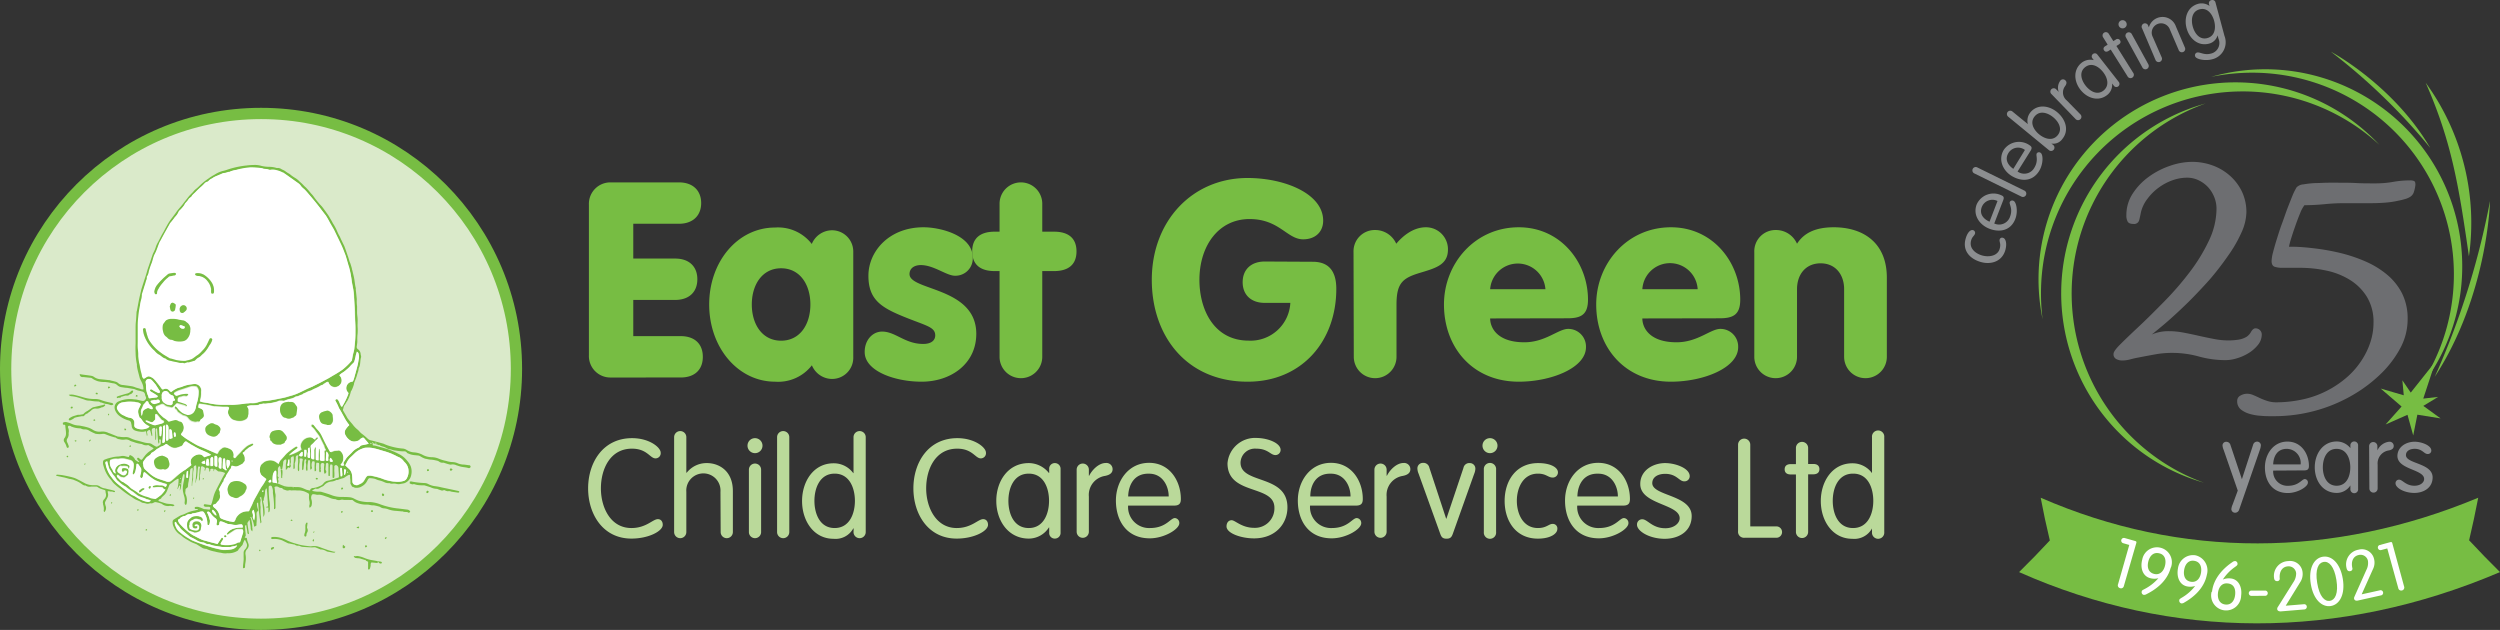 <?xml version="1.0" encoding="UTF-8"?> <svg xmlns="http://www.w3.org/2000/svg" viewBox="0 0 483.44 121.81"><rect x="0" y="0" width="483.44" height="121.81" fill="#333333" stroke="none"/><g id="Layer_2" data-name="Layer 2"><g id="Eastgreen_Humpty_Image" data-name="Eastgreen Humpty Image"><circle cx="50.48" cy="71.33" r="49.39" fill="#daeaca" stroke="#77bd43" stroke-miterlimit="10" stroke-width="2.18"></circle><path d="M73.37,86c-.08.13-.19.06-.29,0l-.45-.13c-.08,0-.16-.07-.25-.09a1.14,1.14,0,0,0-.25-.06c-.1.19-.07.32,0,.41a3,3,0,0,1,.46.06l1.55.42a15.32,15.32,0,0,1,3,1.19,4.55,4.55,0,0,1,1.62,1.33,3.85,3.85,0,0,1,.65,1,3,3,0,0,1,.11,1.73,2.08,2.08,0,0,1-1.32,1.58,6.06,6.06,0,0,1-.64.12,2.33,2.33,0,0,1-.53.07,4.15,4.15,0,0,1-.58-.1,3.81,3.81,0,0,0-.59,0,1,1,0,0,1-.52-.09.37.37,0,0,0-.21,0,1.89,1.89,0,0,1-.83-.21,5.18,5.18,0,0,0-1-.34c-.3-.06-.57-.22-.87-.31a4.69,4.69,0,0,0-.82-.11.42.42,0,0,0-.44.22c-.13.22-.24.46-.39.67a2.5,2.5,0,0,1-.46.46,3.57,3.57,0,0,1-.68.4,2,2,0,0,1-.64.11,1.09,1.09,0,0,1-.75-.2s-.09,0-.15,0l-.33-.59a.49.49,0,0,1,0-.11c0-.33,0-.66-.07-1,0-.14,0-.29,0-.44a.18.18,0,0,0-.28-.15,6.46,6.46,0,0,0-.71.44,1,1,0,0,1-.47.22,7.63,7.63,0,0,0-.81.26l-.2.06a.46.46,0,0,0-.2,0,2.1,2.1,0,0,1-1,.3,2.18,2.18,0,0,0-1.3.66,1,1,0,0,1-.39.3,4.3,4.3,0,0,0-.52.28.86.86,0,0,1-.76.13s-.06,0-.08,0l-.64.36c.1.06.14.1.2.11a4.44,4.44,0,0,0,1.21.12,1.39,1.39,0,0,1,.53.07c.66.2,1.33.4,2,.66a5.22,5.22,0,0,0,1.75.29c.57,0,1.15,0,1.72.07a2.24,2.24,0,0,1,.7.24,7.64,7.64,0,0,0,.92.42,7.94,7.94,0,0,0,1.68.26l.62,0a6.65,6.65,0,0,1,1.91.45,14.19,14.19,0,0,0,3.15.76c.7.07,1.39.17,2.08.25a.77.77,0,0,1,.52.36,1,1,0,0,1-.18.23.24.24,0,0,1-.18,0c-.18-.16-.39-.12-.59-.14s-.32,0-.46-.1a.42.42,0,0,0-.12,0l-1.21-.11a5,5,0,0,1-1.62-.34,2.93,2.93,0,0,0-.75-.15,1.33,1.33,0,0,1-.74-.29s0,0,0,0a8.52,8.52,0,0,0-1.21-.29c-.23,0-.45,0-.68-.06s-.45-.08-.67-.08a4.86,4.86,0,0,1-2.06-.4,2.5,2.5,0,0,1-.58-.4.37.37,0,0,0-.3-.1,3.89,3.89,0,0,1-.47,0l-.82,0c-.06,0-.14,0-.18,0a1,1,0,0,0-.69,0,1.27,1.27,0,0,1-.93-.15l-.08,0a3.14,3.14,0,0,1-1.17-.32c-.34-.13-.68-.22-1-.34a3.79,3.79,0,0,0-.93-.21,1.84,1.84,0,0,1-.53,0,2.36,2.36,0,0,0-.52-.09c-.23,0-.29,0-.41.24a1.17,1.17,0,0,0,0,.86,2.08,2.08,0,0,1,0,1.08c0,.16-.21.29-.34.46a.62.62,0,0,1-.06-.57,1.7,1.7,0,0,0,0-.71,2.81,2.81,0,0,1-.09-.49,3.18,3.18,0,0,1,0-.62c0-.27,0-.36-.23-.47a8,8,0,0,0-.73-.34,4.81,4.81,0,0,0-.84-.17c-.19,0-.38,0-.57,0a5.24,5.24,0,0,0-1,0c-.12,0-.23-.05-.35-.05s-.21.05-.32.06a.85.85,0,0,1-.26,0c-.23-.07-.45-.14-.68-.23,0,0-.09-.1-.14-.14s-.14-.12-.2-.11a1.11,1.11,0,0,1-.59-.18.69.69,0,0,0-.78,0c.11.44.06.91.2,1.36a2.55,2.55,0,0,1,0,.68c0,.39,0,.79,0,1.18s0,.54,0,.8a.94.94,0,0,1-.1.23H53a3.29,3.29,0,0,1,0-.54,19,19,0,0,0-.22-2.5,2.75,2.75,0,0,1,0-.41,2.52,2.52,0,0,0-.21-.91.32.32,0,0,0-.35-.17.29.29,0,0,0-.26.25c0,.25,0,.49,0,.74,0,.48.05,1,.08,1.43a5.35,5.35,0,0,0,.07.56,5,5,0,0,1,.06,1.22c0,.15.05.31,0,.47a1.79,1.79,0,0,1-.09.4s-.09.06-.18.1c0-.2,0-.36,0-.53s0-.13,0-.2c0-.22,0-.23-.27-.2l-.09,0-.06,0c0-.24.22-.14.37-.22-.11-1.14-.13-2.29-.28-3.51-.1.09-.16.12-.18.17a1.2,1.2,0,0,0-.14.59,3.49,3.49,0,0,1-.23,1.19c0,.18,0,.39-.14.54s0,.06,0,.09c.07.32.16.64.21,1a8.09,8.09,0,0,1,.07.86,2.44,2.44,0,0,1,0,.47,1.28,1.28,0,0,1-.23.64,18.58,18.58,0,0,0-.44-3.9l-.27.2a.68.68,0,0,1,.16.66,3.11,3.11,0,0,0,0,1,1.83,1.83,0,0,1,0,.47,9.31,9.31,0,0,0,.09,1.58c0,.28,0,.57.08.85a.34.34,0,0,1-.18.37c-.09-.7-.19-1.36-.27-2s-.12-1.34-.19-2c-.21,0-.26.17-.23.28a2.85,2.85,0,0,0,.21,1,.29.29,0,0,1-.06.38c-.28.2-.22.47-.22.73a7.32,7.32,0,0,1,0,1.48,2.35,2.35,0,0,0,0,.53l-.36.24c-.12,0-.13-.13-.14-.24a4.74,4.74,0,0,0-.33-1.17c-.06-.16-.13-.31-.2-.47-.12,0-.21.08-.11.21s.06.06.06.1a9.3,9.3,0,0,1,.26,1.58.69.69,0,0,0,0,.2,1.65,1.65,0,0,1,0,.7.78.78,0,0,1-.3-.5c0-.43-.11-.87-.16-1.3,0-.14-.06-.28-.09-.45-.14.23-.27.41-.38.6a.34.34,0,0,0,0,.2c.08.61.18,1.22.27,1.83a.86.86,0,0,0,0,.15.28.28,0,0,1-.29-.26c0-.26-.07-.53-.11-.79l-.12-.71a.3.3,0,0,0-.22.39c0,.51.09,1,.13,1.54a.4.4,0,0,1-.15.37s0,.12-.06.17l.07,0c.35,0,.36,0,.4.33a2.42,2.42,0,0,0,.14.51,3.62,3.62,0,0,1,.17.53,1.05,1.05,0,0,1-.3.82,1.21,1.21,0,0,0-.32,1,4.16,4.16,0,0,1,.07.86c0,.4-.09.79-.14,1.19,0,.18,0,.37-.06.58l-.35.08a.84.84,0,0,1,0-.2c0-.45.09-.91.12-1.36a4.42,4.42,0,0,0,0-.63c0-.27,0-.54,0-.8a.92.92,0,0,1,.29-.67,1.25,1.25,0,0,0,.37-.77,1.07,1.07,0,0,0-.13-.51c-.07-.18-.17-.36-.27-.56,0,.05-.12.09-.15.15s-.18.42-.26.63a.65.65,0,0,1-.29.43s-.06.1-.1.14l-.33.37s-.09.08-.1.13a.6.6,0,0,1-.37.36,3.22,3.22,0,0,1-1.72.38h-.06a3,3,0,0,1-1.27-.09,6.72,6.72,0,0,1-1.17-.23,6.29,6.29,0,0,1-1.69-.54c-.06,0-.14,0-.2,0a3,3,0,0,1-.43-.11L38,105.24c-.31-.13-.63-.24-.94-.38a6.75,6.75,0,0,1-.69-.39c-.19-.11-.38-.21-.57-.34a3.62,3.62,0,0,1-.63-.48c-.17-.17-.41-.28-.6-.44a3.1,3.1,0,0,1-.75-.86,4.52,4.52,0,0,1-.38-.84,2.28,2.28,0,0,1-.06-.64.54.54,0,0,1,.28-.44c.38-.24.76-.48,1.15-.7a4.65,4.65,0,0,1,.52-.2,4.84,4.84,0,0,0,.66-.28,6.42,6.42,0,0,1,1.64-.53l.68-.16a.24.24,0,0,0-.23-.13l-.27,0a.19.19,0,0,1-.16-.19c0-.11.06-.21.17-.21a1.74,1.74,0,0,1,.56,0,8.61,8.61,0,0,1,.89.34,1,1,0,0,0,.23.08c.28,0,.57.07.86.09s.29-.08.29-.28-.07-.24-.29-.26l-.59,0a.66.66,0,0,1-.2-.06.24.24,0,0,1-.16-.29.21.21,0,0,1,.26-.14l.56.08.57.07c.07-.18.14-.32.19-.48.09-.33.18-.66.26-1a6.37,6.37,0,0,1,.56-1.47c.41-.8.82-1.59,1.24-2.38.1-.2.22-.38.33-.57l.15-.29a3.12,3.12,0,0,0-1.34-.31c-.15-.13-.31-.26-.48-.38s-.28-.06-.32.16a1.94,1.94,0,0,1,0,.2c-.14-.08-.09-.19-.09-.28a.19.19,0,0,0-.18-.2.45.45,0,0,0-.47.13.33.33,0,0,1-.19.43c0-.13,0-.22,0-.31a.42.42,0,0,0-.45-.47c-.16,0-.22.11-.26.25s0,.26-.14.36a.36.36,0,0,1,0-.36.26.26,0,0,0-.12-.33,1.64,1.64,0,0,0-.29-.16.23.23,0,0,0-.35.19l-.12,1.15c0,.15-.07.29-.08.43a4.35,4.35,0,0,0,0,.51c0,.24,0,.24-.18.54,0-.65.07-1.24.11-1.83,0-.23,0-.47.07-.71s0-.17-.21-.33c-.05.09-.14.17-.15.26-.06.43-.09.87-.13,1.31,0,.22-.05.45-.08.68s-.07.18-.09.27l-.09.4a.9.9,0,0,1-.12.36c.05-.56.11-1.12.15-1.68A7.27,7.27,0,0,0,37.92,90c-.33,0-.52.23-.47.51a1.28,1.28,0,0,1-.05.52,5.36,5.36,0,0,0-.06.68c0,.25,0,.5,0,.75a1.18,1.18,0,0,1,0,.2,4.4,4.4,0,0,0-.17,1.2s0,.07-.08.11a3.54,3.54,0,0,1,0-.46c0-.41.07-.81.11-1.22,0-.14,0-.28,0-.42l.06-1c0-.12,0-.23,0-.35-.34,0-.45.15-.49.45s0,.51-.07.77L36.49,93c0,.11-.05.21-.06.32a4,4,0,0,0-.07.59.5.5,0,0,1-.27.49.37.37,0,0,0-.22.36c0,.26-.1.51,0,.77a3,3,0,0,1,.22,1.88,1.28,1.28,0,0,1-.14.25c-.28-.15-.26-.38-.24-.59A2.38,2.38,0,0,0,35.63,96a8.65,8.65,0,0,1-.23-.91,3.8,3.8,0,0,1,0-1.26c.05-.37.15-.74.21-1.11s.06-.55.08-.83a.23.23,0,0,0-.09-.19c-.1,0-.16,0-.19.14a8.11,8.11,0,0,0-.37,1.89,2.22,2.22,0,0,1-.14.84,1.55,1.55,0,0,1-.14.29c0-.34.15-.66,0-1-.29.17-.17.54-.48.75a6.53,6.53,0,0,0,.25-2c-.22-.07-.34.09-.49.17a2,2,0,0,0-.25.14l-.25.2a4.57,4.57,0,0,1-.49.38.68.68,0,0,0-.32.33c-.11.28-.2.56-.33.83a2.8,2.8,0,0,1-.57,1l-.43.4c-.05,0-.12.09-.14.15a.52.52,0,0,1-.37.32.78.78,0,0,0-.15.1c-.14.12-.13.24.05.3.46.16.92.32,1.39.45a4.76,4.76,0,0,0,.66.07,4.63,4.63,0,0,1,.62.09,1.44,1.44,0,0,1,.29.16c-.17.16-.29.25-.52.15a1.6,1.6,0,0,0-.58,0,1,1,0,0,1-.3,0,1.83,1.83,0,0,1-1-.37.26.26,0,0,0-.13-.08A4.82,4.82,0,0,0,30,97.09a1.11,1.11,0,0,0-.3.12.86.86,0,0,1-.42.13.86.86,0,0,0-.32,0,1.08,1.08,0,0,1-.81,0,4.52,4.52,0,0,0-.53-.11.63.63,0,0,1-.27-.1c-.41-.28-.89-.39-1.31-.64-.21-.12-.41-.27-.61-.41A.54.54,0,0,1,25.3,96a17.21,17.21,0,0,1-2.09-1.53,11,11,0,0,1-1.21-1,3.9,3.9,0,0,1-.4-.51l-.4-.48a6.2,6.2,0,0,1-.93-1.62,9.21,9.21,0,0,1-.35-1.13,1.86,1.86,0,0,1,0-.33.5.5,0,0,1,.37-.54,6.69,6.69,0,0,1,1.25-.38,5.68,5.68,0,0,1,1.08-.19,4.42,4.42,0,0,0,.89-.11,1.88,1.88,0,0,1,.85.09l.53.12s.06-.06.06-.08c.09-.32.18-.37.46-.19a1.55,1.55,0,0,1,.69.72.35.35,0,0,0,.11.13c.16.11.31.22.48.32a.84.84,0,0,0,.24.06l0-.07-.16-.18a1.64,1.64,0,0,1-.2-.26.2.2,0,0,1,0-.27.21.21,0,0,1,.28,0l.29.25c.16.13.22.12.35,0s.27-.37.42-.54a4.34,4.34,0,0,1,1-1l.55-.36c.08-.06.15-.14.26-.23l-1-.6a.25.25,0,0,0-.19,0,1.48,1.48,0,0,1-.95-.15.94.94,0,0,0-.31-.1,6,6,0,0,1-1.39-.35l-.48-.15a1.45,1.45,0,0,1-.22-.09,1.42,1.42,0,0,0-1.08-.24,2.57,2.57,0,0,1-1-.07,1.19,1.19,0,0,1-.74-.34s-.06,0-.09,0a12.68,12.68,0,0,1-1.86-.62,1.05,1.05,0,0,0-.52-.08,4.16,4.16,0,0,1-1.27,0,.15.15,0,0,1-.09,0,10.35,10.35,0,0,1-1.26-.6,1.43,1.43,0,0,0-.86-.26,1.4,1.4,0,0,1-.69-.14.55.55,0,0,0-.25-.07,4.26,4.26,0,0,1-1.54-.3c-.13,0-.23-.14-.35-.17a.47.47,0,0,0-.33,0,.26.26,0,0,0-.08.35,1.53,1.53,0,0,1,.1,1,.31.31,0,0,0,0,.09,1.44,1.44,0,0,1-.25,1,.73.73,0,0,0,0,.78,4.48,4.48,0,0,1,.28.72.35.35,0,0,1-.06.24.2.2,0,0,1-.33-.05,1,1,0,0,1-.06-.16,2.9,2.9,0,0,0-.36-.78.66.66,0,0,1,0-.86,1.42,1.42,0,0,0,.27-.91c0-.5-.11-1-.13-1.45a.19.19,0,0,0-.18-.2c-.3,0-.3,0-.29-.38a1,1,0,0,1,.85-.08,5.26,5.26,0,0,1,.87.3,3.54,3.54,0,0,0,1.24.31,3.44,3.44,0,0,1,.62.09,11.86,11.86,0,0,1,1.18.27,3.87,3.87,0,0,1,.95.42,2.36,2.36,0,0,0,1.58.41,2.52,2.52,0,0,1,1.48.23,3.4,3.4,0,0,0,.34.12l1.52.61a.65.65,0,0,0,.2,0,4.73,4.73,0,0,0,1.25.09,1.87,1.87,0,0,1,.95.2,6.67,6.67,0,0,0,1.05.4c.61.13,1.19.33,1.79.48a5.71,5.71,0,0,0,.83.11,1.12,1.12,0,0,1,.57.22,5.48,5.48,0,0,0,.74.43.31.31,0,0,0,.23,0c.16-.07.3-.18.46-.26a.44.44,0,0,0,.24-.39c0-.19,0-.38,0-.56a.22.22,0,0,0-.08-.18s-.14,0-.18,0-.09.15-.07.19a.75.75,0,0,1,0,.53s0,.06-.07.11a1.13,1.13,0,0,1-.14-.58c-.06-.71-.11-1.43-.17-2.14a.37.37,0,0,0,0-.15.21.21,0,0,0-.1-.09.2.2,0,0,0-.13.06.48.48,0,0,0-.05.23c0,.24.07.48.06.71a4,4,0,0,1,0,1.09.4.4,0,0,1-.14.16.78.78,0,0,1,0-.22L30,83c0-.23-.05-.26-.27-.22s-.41.12-.38.51c0,.21.06.43.08.65a2.54,2.54,0,0,1,0,.39l-.07,0a1.11,1.11,0,0,1-.09-.19c-.06-.26-.11-.52-.19-.78s-.2-.28-.42-.11l-.23.2c0,.14,0,.27.05.41s0,.27,0,.4h-.08l-.16-.86s-.06,0-.08,0a2.32,2.32,0,0,1-1.08.07,3.77,3.77,0,0,1-1-.23,1,1,0,0,1-.61-.82c0-.18-.07-.37-.1-.55a.63.63,0,0,0-.55-.58A4.93,4.93,0,0,1,23,80.35a2.64,2.64,0,0,1-.68-.89,1.45,1.45,0,0,1-.15-.5A1.25,1.25,0,0,1,23,77.6a5.39,5.39,0,0,1,2.94-.37c.52,0,1,.19,1.55.29a.56.56,0,0,0,.6-.22.49.49,0,0,0,.07-.64,1,1,0,0,1-.1-.34.72.72,0,0,0-.6-.62c-.29-.09-.6-.14-.89-.22l-.39-.15a1.09,1.09,0,0,0-.25-.1L24.55,75c-.33,0-.67-.07-1-.12a1.47,1.47,0,0,1-.88-.41,1.42,1.42,0,0,0-.88-.36l-.87-.17-.56-.07c-.39,0-.77,0-1.15-.09a2.33,2.33,0,0,1-.68-.21,2.73,2.73,0,0,1-.72-.41.69.69,0,0,0-.39-.11l-1.24-.13-.18,0c-.34,0-.51-.15-.61-.52a.42.42,0,0,1,.33,0c.37.06.75.1,1.12.15s.63.08.94.15a1.05,1.05,0,0,1,.4.19,2.4,2.4,0,0,0,1.21.44c.57.06,1.13.11,1.69.18.1,0,.19,0,.29.06.29.07.59.12.87.21a1.21,1.21,0,0,1,.61.3,1.43,1.43,0,0,0,.95.37c.61.09,1.22.16,1.83.27a4.21,4.21,0,0,1,.65.23l.51.14a2.67,2.67,0,0,1,.4.13.91.91,0,0,0,.55.08,2.81,2.81,0,0,0-.23-1.15c-.12-.28-.26-.56-.4-.83a1.3,1.3,0,0,1-.08-.17c-.19-.8-.45-1.59-.56-2.41a1.35,1.35,0,0,0,0-.29,11.89,11.89,0,0,1-.25-2.22,17.83,17.83,0,0,1,0-1.79c0-.9,0-1.8,0-2.69,0-.53,0-1.06.06-1.58s.08-1.13.12-1.69c0-.11,0-.22.06-.33.13-.67.25-1.34.38-2s.26-1.18.4-1.77c.05-.23.1-.45.17-.67.26-.82.53-1.65.8-2.47.1-.32.19-.65.29-1s.26-.77.39-1.16c.2-.58.39-1.16.59-1.75a3.38,3.38,0,0,1,.18-.44,6.87,6.87,0,0,0,.53-1.32,6.77,6.77,0,0,1,.43-.85c.2-.39.39-.78.6-1.17s.32-.55.47-.83.35-.67.54-1a11.73,11.73,0,0,1,.65-1.07c.39-.55.82-1.06,1.2-1.62s.88-1.05,1.29-1.59.68-.86,1-1.28.62-.67.93-1l.23-.28a3.06,3.06,0,0,1,.32-.3,8,8,0,0,0,.86-.78,12.13,12.13,0,0,1,1.58-1.26,9,9,0,0,1,1.2-.76A5.62,5.62,0,0,1,43,33.08c.62-.12,1.19-.37,1.8-.53A17,17,0,0,1,47.69,32a13,13,0,0,1,1.4-.1,4.6,4.6,0,0,1,1.47.18,6.73,6.73,0,0,0,1.48.18,4.7,4.7,0,0,1,1.44.22,2.93,2.93,0,0,0,.29,0,1.18,1.18,0,0,1,.62.21,2.39,2.39,0,0,0,.32.16,2.31,2.31,0,0,1,.53.31,4.86,4.86,0,0,0,.68.43c.19.12.35.28.53.41s.38.26.57.38a3.68,3.68,0,0,1,.83.64c.16.17.36.32.54.49s.48.52.75.74a14.19,14.19,0,0,1,1,1.15,4.4,4.4,0,0,1,.52.61c.33.47.69.91,1.06,1.35.15.18.32.34.48.52s.25.31.37.47c.28.38.56.77.83,1.16a6.65,6.65,0,0,1,.39.63c.19.33.4.66.56,1a10.3,10.3,0,0,1,.87,1.64,8.12,8.12,0,0,0,.51,1c.16.41.37.81.56,1.21s.25.49.35.75c.2.52.37,1.06.56,1.59,0,.07.06.15.08.22.11.33.21.66.31,1,.06.16.14.31.19.47s.19.6.27.91c0,.14.06.28.1.42.12.52.25,1,.35,1.54s.14,1.2.3,1.79a2,2,0,0,1,0,.35c.07.59.13,1.18.19,1.77a.75.75,0,0,1,0,.15,7.12,7.12,0,0,0,.06,1.3c0,.39,0,.79,0,1.19s.08.8.1,1.21,0,.63,0,.94a5.83,5.83,0,0,0,0,.59,8.56,8.56,0,0,1,0,1.34,8.79,8.79,0,0,0-.05,1.36,3.41,3.41,0,0,1-.06.71c0,.15-.05.3-.06.44a.53.53,0,0,0,.23.5,1.24,1.24,0,0,1,.53.9c0,.22.14.43.08.67,0,0,0,0,0,0-.18.56-.11,1.17-.29,1.74,0,.09-.08.16-.11.25a.81.81,0,0,0-.07.22,2.47,2.47,0,0,1-.17.75c-.1.28-.16.57-.26.85s-.3.78-.45,1.17a.35.35,0,0,0,0,.13,6.82,6.82,0,0,1-.43,1.17.81.81,0,0,1-.1.18.6.6,0,0,0-.09.15,6.63,6.63,0,0,1-.49,1.42,2.35,2.35,0,0,1-.33.57,5.09,5.09,0,0,1-.39.63c-.22.26-.2.59-.32.88,0,.07,0,.18.07.25.19.34.39.67.59,1a3.43,3.43,0,0,0,.28.49c.23.31.48.6.73.89a5.32,5.32,0,0,1,.37.46,5.56,5.56,0,0,0,.85.83,5,5,0,0,1,.39.41,3,3,0,0,0,.54.46c.32.25.63.53.94.81a1.32,1.32,0,0,0,.67.35c.42.09.83.21,1.24.32l1,.27a1.42,1.42,0,0,1,.36.14,9.76,9.76,0,0,0,1.38.47,11.62,11.62,0,0,0,2.26.39,1.83,1.83,0,0,1,.66.26,2.93,2.93,0,0,0,1.43.47,4.05,4.05,0,0,1,1.75.53,3.8,3.8,0,0,0,1.67.4,3.56,3.56,0,0,1,1.33.28,7.1,7.1,0,0,0,1.45.44,4.52,4.52,0,0,0,1.32.23,2.62,2.62,0,0,1,1,.27,3.7,3.7,0,0,0,.86.2c.39,0,.78.08,1.16.13a.48.48,0,0,1,.17,0c.17.08.25.22.2.35a.33.33,0,0,1-.41.2,3.43,3.43,0,0,0-.46-.11c-.34-.06-.69-.09-1-.16s-.56-.18-.85-.26a1.63,1.63,0,0,0-1-.15.57.57,0,0,1-.29,0c-.26-.06-.52-.14-.77-.22s-.26-.09-.4-.13a1.09,1.09,0,0,0-.26,0,1,1,0,0,1-.65-.23,1.25,1.25,0,0,0-.55-.2,6,6,0,0,0-.94-.16c-.4,0-.79-.13-1.19-.19a4.25,4.25,0,0,1-1-.5,1.15,1.15,0,0,0-.31-.11L80,88a3.61,3.61,0,0,1-1.13-.34c-.07,0-.15-.06-.18-.12a.59.59,0,0,0-.53-.26l-.3,0a10.6,10.6,0,0,1-1.38-.16c-.41,0-.77-.22-1.18-.26a1.63,1.63,0,0,1-.63-.25,2.77,2.77,0,0,0-.77-.29C73.69,86.24,73.48,86.22,73.37,86Zm-1.45-.34c-.1.08-.26-.13-.35.06.23,0,.23,0,.35-.06h.27C72.07,85.47,72,85.69,71.92,85.69Zm-17.48,5.1h0l-.21-.15c0-.33,0-.33-.14-.5a.8.8,0,0,0-.36.64A5.9,5.9,0,0,1,53.69,92a.2.2,0,0,0,.06.16,1,1,0,0,0,.17.19.4.4,0,0,0-.12.46.6.6,0,0,1-.12.67c.45.18.88.38,1.32.53a3.66,3.66,0,0,0,.76.12h.17c.54,0,1.08.07,1.61.06a2.6,2.6,0,0,1,1.07.23c.23.09.45.21.68.29a6.78,6.78,0,0,0,.68.15c0-.33.24-.41.46-.49l.18,0a4.9,4.9,0,0,0,1.3-.4,1.64,1.64,0,0,0,.56-.38,1.61,1.61,0,0,1,.67-.57c.21-.07.43-.09.64-.15l1.54-.48c.23-.07.23-.09.21-.34,0-.51-.08-1-.08-1.52a.65.65,0,0,0-.22-.46.35.35,0,0,0-.41-.1c-.14.06-.19.17-.17.38s0,.29,0,.44a2.06,2.06,0,0,0,0,.43,7.66,7.66,0,0,1,0,1.07c0,.06-.12.13-.2.14s-.14-.05-.14-.15,0-.22,0-.33c0-.3,0-.61,0-.92s0-.59,0-.89-.1-.35-.44-.31a4.85,4.85,0,0,0-.08.55c0,.49,0,1,0,1.48,0,.1,0,.19-.14.19s-.14-.11-.14-.2c0-.39,0-.77,0-1.16s0-.59,0-.89a.29.29,0,0,0-.25-.29c-.11,0-.22.11-.24.26,0,.32-.06.63-.07,1a.29.29,0,0,0,.06.19c.16.28.11.47-.22.68a1.31,1.31,0,0,1-.14-.72c0-.35,0-.7.06-1a.33.33,0,0,0-.33-.39.37.37,0,0,0-.37.31,2.14,2.14,0,0,0,0,.44c0,.15.07.31,0,.46a.17.17,0,0,0,0,.14c.09.22.08.26-.12.48-.16-.1-.16-.26-.17-.42,0-.36,0-.73,0-1.1s-.08-.33-.33-.36-.19,0-.26.26c0,.06,0,.13,0,.2a2.32,2.32,0,0,0,0,.83c0,.22,0,.28-.24.39a.82.82,0,0,1-.06-.19c0-.32,0-.64,0-1a2.17,2.17,0,0,0,0-.72l-.22-.06a.2.2,0,0,0-.26.15,1.74,1.74,0,0,0-.07.93.39.39,0,0,1-.12.49l-.1.09a1.58,1.58,0,0,1-.08-.31c0-.4,0-.8,0-1.19a.71.71,0,0,0-.08-.31.18.18,0,0,0-.15-.09.25.25,0,0,0-.16.14c-.05.3-.09.59-.12.89s0,.55,0,.83c0,.12,0,.24-.22.21a1.5,1.5,0,0,1-.07-.73,2.73,2.73,0,0,0,0-.64.64.64,0,0,1,0-.51c.1-.17.07-.21-.14-.36-.19.13-.19.35-.22.55,0,.43-.09.85-.13,1.28a.35.35,0,0,1-.17.32.46.46,0,0,1-.1-.4c0-.1,0-.21,0-.32,0-.38,0-.76.09-1.13s0-.41-.33-.42-.24.06-.25.22a3.08,3.08,0,0,1,0,.53,3.54,3.54,0,0,0-.08.92,3.84,3.84,0,0,1,0,.59.58.58,0,0,1-.11.18l-.08,0a1.63,1.63,0,0,1-.07-.3c0-.43,0-.87.05-1.31a3.72,3.72,0,0,0,0-.74.88.88,0,0,1,.08-.62.21.21,0,0,0,0-.06c-.36-.08-.56.11-.53.49A3,3,0,0,1,57,89.58a.8.8,0,0,0,0,.27c0,.19,0,.39,0,.58s-.09.21-.23.29c-.13-.84.17-1.66,0-2.49a.78.78,0,0,0-.46.2.3.3,0,0,0-.07.15,2.65,2.65,0,0,0,0,.56.93.93,0,0,1-.07.52.3.3,0,0,0,0,.2c.16.26,0,.45-.15.62-.24-.15-.33-.13-.46.11a.47.47,0,0,1-.29.26c0-.32,0-.62,0-.91s.08-.55.1-.83-.13-.32-.32-.19a.63.63,0,0,0-.29.48c0,.43-.12.86-.18,1.29C54.57,90.78,54.52,90.82,54.44,90.79ZM27.83,73.25a1.92,1.92,0,0,1,.23-.19c.26-.18.53-.39.88-.25a2.46,2.46,0,0,1,.69.38,5.25,5.25,0,0,1,.63.71c.16.19.32.38.47.58l.49.67a.26.26,0,0,0,.37.1.86.86,0,0,1,1.06.21l.15.14c.2.22.21.22.44.05a1.49,1.49,0,0,1,.14-.12,7.82,7.82,0,0,1,.8-.45c.29-.13.61-.18.91-.28a6.33,6.33,0,0,1,1.61-.46c.3,0,.6-.1.9-.1a1.27,1.27,0,0,1,1.26,1,1.36,1.36,0,0,1,0,.53,4.62,4.62,0,0,1-.2,1.65c0,.1,0,.21.14.25s.34.09.52.12c.38.07.77.11,1.15.2a12.71,12.71,0,0,0,2.21.27c.55,0,1.1,0,1.64,0,.3,0,.6.06.9,0s.89-.07,1.33-.12S47.5,78,48,78a4.29,4.29,0,0,1,.71,0A3.28,3.28,0,0,0,50,77.79a5,5,0,0,1,1.44-.26,8,8,0,0,0,1-.12c.48-.08,1-.18,1.43-.27s.84-.16,1.26-.26.78-.24,1.17-.33A10.39,10.39,0,0,0,58,75.89c.5-.23,1-.48,1.48-.72l.79-.34c.13,0,.25-.12.37-.18l1.13-.56,1.6-.85c.4-.21.77-.46,1.16-.68a18.8,18.8,0,0,0,1.74-1.1A12.62,12.62,0,0,0,68,69.8c.06,0,.07-.15.09-.24.07-.33.12-.66.19-1s.22-.83.27-1.25c.1-.84.16-1.68.2-2.53,0-.52,0-1.05,0-1.58s-.06-1.37-.08-2.06c0-.54,0-1.09-.06-1.63l-.12-2c0-.48-.07-1-.14-1.45s-.23-1.13-.31-1.7a17,17,0,0,0-.53-2.45c-.23-.72-.42-1.46-.64-2.18-.09-.3-.21-.6-.33-.89S66.22,48,66,47.57c-.39-.83-.8-1.67-1.2-2.5-.13-.26-.25-.52-.39-.77s-.47-.8-.7-1.21A14.15,14.15,0,0,0,63,41.73c-.5-.68-1-1.36-1.54-2s-1-1.19-1.46-1.77-.76-.92-1.19-1.33a3.39,3.39,0,0,1-.58-.55,2,2,0,0,0-.57-.59c-.34-.23-.67-.47-1-.71l-.31-.22-1.58-1.11a.2.2,0,0,0-.08,0,4.83,4.83,0,0,0-1.25-.46,2.45,2.45,0,0,0-1-.09.71.71,0,0,1-.41,0c-.41-.2-.88-.06-1.27-.27a14.46,14.46,0,0,0-2.37-.17,12.7,12.7,0,0,0-1.38.18,12.37,12.37,0,0,0-1.35.26,4.68,4.68,0,0,0-1.31.38c-.06,0-.14,0-.2,0a2.87,2.87,0,0,1-1,.24l-1.48.63a3.57,3.57,0,0,0-.68.4,1.73,1.73,0,0,0-.62.49.5.5,0,0,1-.29.18,1,1,0,0,0-.52.34c-.16.18-.34.35-.52.52a13.81,13.81,0,0,0-1.12,1c-.29.34-.7.58-.9,1,0,0-.11.07-.16.11s-.31.22-.38.37a2.46,2.46,0,0,1-.3.4c-.17.22-.42.39-.49.68,0,.06-.07.1-.11.15a6,6,0,0,1-.9,1,.23.23,0,0,0-.09.12A3.43,3.43,0,0,1,33.82,42,13.42,13.42,0,0,1,33,43.13a.4.4,0,0,0-.07.13l-.48.85-.16.29c-.37.68-.73,1.36-1.09,2-.08.16-.2.3-.26.46-.19.47-.35,1-.54,1.42a6.56,6.56,0,0,1-.41.89,4.06,4.06,0,0,0-.24.63c-.11.36-.19.74-.33,1.08a15.21,15.21,0,0,0-.54,1.61,2.23,2.23,0,0,1-.38,1,.18.18,0,0,0,0,.11,1.1,1.1,0,0,1-.11.57c-.1.25-.15.51-.23.77s-.14.41-.2.62l-.42,1.34s0,.11,0,.17a3.85,3.85,0,0,1-.15.91,4.69,4.69,0,0,0-.2,1,20.58,20.58,0,0,0-.31,2.36,14.74,14.74,0,0,0-.1,1.64c0,.35,0,.72,0,1.09s0,1,0,1.43c0,.18,0,.36,0,.53,0,.38,0,.76,0,1.13s.07.85.1,1.28c0,.14,0,.29,0,.43,0,.38.08.75.14,1.12,0,.22.1.43.14.64s.1.62.17.93.22.76.27,1.15A.74.74,0,0,0,27.83,73.25ZM42.3,94.68a.91.91,0,0,1,.23.74,1.13,1.13,0,0,0,0,.18A1.36,1.36,0,0,1,42.13,97a.82.82,0,0,0-.17.2.61.61,0,0,1-.44.32c-.32.07-.37.29-.15.53.05.05.09.1.15.15a2.58,2.58,0,0,1,1,1.62.53.53,0,0,0,.3.45,6.11,6.11,0,0,0,1,.37l.57.16c.12,0,.26,0,.38.06.5.14.62.06.8-.41a1.77,1.77,0,0,1,.38-.67,2.49,2.49,0,0,1,2-.91.24.24,0,0,0,.3-.18l.18-.4c.11-.22.23-.44.33-.67s.28-.69.45-1,.45-.82.68-1.22.36-.64.56-1,.38-.55.56-.84.34-.58.5-.85l0-.09L50.61,92a.86.86,0,0,1-.17-.24,1.75,1.75,0,0,1-.17-1.1,1.5,1.5,0,0,1,.21-.71,2.14,2.14,0,0,1,.38-.36,1.72,1.72,0,0,1,.86-.46,2,2,0,0,1,1.82.39l.35.25a1.81,1.81,0,0,1,.52-.9l.58-.64a4.42,4.42,0,0,1,.55-.59,11.91,11.91,0,0,1,1.56-1.16c.28-.15.34-.14.49.19l-.86.65a7.49,7.49,0,0,0-.85.77,9.43,9.43,0,0,0,2.46-1.14c0-.11-.07-.23-.11-.35a1,1,0,0,1-.08-.32,1.87,1.87,0,0,1,1.75-1.68.93.93,0,0,1,.69.2,1.91,1.91,0,0,0,.34.24,3.1,3.1,0,0,1,.27-.34c.1-.1.26-.12.32-.05s0,.21-.06.29a1.71,1.71,0,0,1-.2.18l-.19.18a5.81,5.81,0,0,1-.69.71.48.48,0,0,0-.22.53,8.94,8.94,0,0,1,.09.89c0,.26,0,.53,0,.8a1.39,1.39,0,0,0,0,.41.43.43,0,0,0,.42.22c.18,0,.14-.2.15-.32,0-.3,0-.61,0-.92,0-.14,0-.27,0-.41a.57.57,0,0,1,0-.22,1.94,1.94,0,0,1,.15-.36c0-.06.1-.1.17-.19a1.47,1.47,0,0,1,0,.61c0,.25,0,.49,0,.74s0,.46,0,.68v.36a.2.2,0,0,0,.19.2,1.76,1.76,0,0,0,.33,0c0-.08,0-.14,0-.19,0-.28,0-.56,0-.84s0-.6.07-.89c0-.12,0-.24.22-.28A1.16,1.16,0,0,1,62,87c0,.13,0,.26,0,.39,0,.41,0,.83,0,1.25s0,.51.45.52h.09c.24,0,.27-.07.28-.3s0-.55,0-.83a2.42,2.42,0,0,0,0-.47c0-.1-.07-.21,0-.29s.14-.15.22-.23a.38.38,0,0,0,0-.1,1.53,1.53,0,0,1-.29-.71c0-.06-.07-.12-.1-.18-.16-.34-.33-.68-.5-1a6,6,0,0,0-.36-.72c-.2-.31-.44-.6-.66-.9a3.38,3.38,0,0,0-.76-.88c-.15-.1-.15-.2,0-.44a.4.4,0,0,1,.45.15c.24.29.45.6.72.87a4.64,4.64,0,0,1,.86,1.28c.23.46.45.93.68,1.39s.48.91.74,1.37c.07.12.14.26.25.29a5.27,5.27,0,0,1,.68-.25c.25,0,.5,0,.75-.09a.59.59,0,0,1,.49.18,1.59,1.59,0,0,1,.53,1.36,1.4,1.4,0,0,1-.43,1.11A.15.15,0,0,0,66,90a.61.61,0,0,0,.55-.07c-.24-.26-.15-.49,0-.72a2.61,2.61,0,0,0,.17-.28c.15-.2.28-.42.44-.6s.64-.6.93-.93a3.35,3.35,0,0,1,1.1-.8,1.05,1.05,0,0,0,.38-.27.7.7,0,0,1,.51-.25c.38-.07.75-.16,1.18-.26L71,85.47c-.17-.21-.37-.41-.54-.63s-.27-.28-.54-.13a1.34,1.34,0,0,0-.43.33,1,1,0,0,1-.55.26,1.45,1.45,0,0,1-1.29-.15,2.55,2.55,0,0,1-.81-.89,1.11,1.11,0,0,1-.06-1.14,4.94,4.94,0,0,1,.49-.64c0-.06.12-.1.18-.16a.14.14,0,0,0,0-.21,8.13,8.13,0,0,1-1-1.57c-.16-.27-.3-.55-.46-.83l-.3-.51a2.61,2.61,0,0,1-.17-.28,9.48,9.48,0,0,0-.66-1.36.21.21,0,0,1,.08-.31.3.3,0,0,1,.38.06,1.79,1.79,0,0,1,.22.38c.12.26.22.53.35.79a.75.75,0,0,0,.17.19l.07,0a13.66,13.66,0,0,0,1.2-2.46.29.29,0,0,0-.07-.33,1.34,1.34,0,0,1-.22-.31,1.26,1.26,0,0,1,1-1.74.27.27,0,0,0,.24-.18q.12-.31.21-.63c.11-.41.23-.81.34-1.23s.24-.88.34-1.33c.07-.29.11-.6.16-.9a2.28,2.28,0,0,0,0-1.07A.56.56,0,0,0,69,68a1.35,1.35,0,0,1-.07.36,2.83,2.83,0,0,0-.15.59,2.09,2.09,0,0,1-.08.34c0,.21-.11.42-.17.63a.34.34,0,0,1-.09.18c-.24.25-.5.48-.72.75a5.73,5.73,0,0,1-.67.63,4.8,4.8,0,0,1-.72.56,3.8,3.8,0,0,0-.7.53,2.33,2.33,0,0,0,.19.23A1.33,1.33,0,0,1,66,74a1.39,1.39,0,0,1-1.29.83,1.3,1.3,0,0,1-1.12-.79c-.07-.21-.11-.24-.32-.22A.85.85,0,0,0,63,74a2.07,2.07,0,0,0-.25.15c-.06,0-.15,0-.18.09a.46.46,0,0,1-.35.2.51.51,0,0,0-.21.1,7.37,7.37,0,0,1-1.19.6,5.12,5.12,0,0,0-.52.27l-.22.1a4,4,0,0,0-.8.3c-.27.18-.63.2-.85.48,0,0-.05,0-.08,0-.36.08-.67.34-1.06.35a.13.13,0,0,0-.07,0,2.66,2.66,0,0,1-1,.44,6.15,6.15,0,0,0-1.24.39.36.36,0,0,1-.23,0,6,6,0,0,0-.74,0l-.08,0a1.55,1.55,0,0,1-.66.24,7.06,7.06,0,0,1-1.11.23c-.33,0-.66.12-1,.1a.69.69,0,0,0-.35,0c-.26.11-.59,0-.81.24a7.55,7.55,0,0,1-1.25.07,2.46,2.46,0,0,0-1,.2c.06.11.12.2.16.29a.93.93,0,0,1,.15.32c0,.29,0,.58,0,.87,0,.1-.08.21-.09.32a.92.92,0,0,1-.44.71,2.19,2.19,0,0,1-1,.32,3.19,3.19,0,0,1-1.29-.19,1.22,1.22,0,0,1-.4-.18,2.3,2.3,0,0,1-.64-.81,1.21,1.21,0,0,1-.06-1,4.34,4.34,0,0,0,.14-.43.6.6,0,0,0-.46-.14c-.21,0-.42,0-.63,0l-1.51-.09a2.28,2.28,0,0,1-.27,0c-.51-.11-1-.23-1.54-.33l-1.2-.18a.21.21,0,0,0-.26.15c0,.19-.05.39-.08.58l.15.05c.3.13.66.23.77.56a4,4,0,0,1,.17,1,.46.46,0,0,1-.15.31A1.19,1.19,0,0,1,39,81a.49.49,0,0,0-.25.24.36.36,0,0,1-.45.24.36.36,0,0,0-.18,0,.89.89,0,0,1-.64,0,1.46,1.46,0,0,1-1-.59,1.31,1.31,0,0,0-.93-.6.51.51,0,0,1-.24-.1c-.26-.16-.52-.33-.77-.51a.49.49,0,0,1-.22-.23.8.8,0,0,0-.3-.38.37.37,0,0,1-.09-.62.15.15,0,0,1,.09,0,1.18,1.18,0,0,1,.27.22,3.94,3.94,0,0,0,1,1,1.62,1.62,0,0,0,.37.19l.61.22s.08,0,.11,0a1.41,1.41,0,0,0,1.11-.48,2.27,2.27,0,0,0,.45-1.15,4.91,4.91,0,0,1,.17-.66,7,7,0,0,0,.33-2.12,1.2,1.2,0,0,0-.3-.85c-.06-.07-.16-.16-.24-.15a3.11,3.11,0,0,0-1,0l-1.38.46-.4.13c-.22.07-.45.14-.67.23a6.82,6.82,0,0,0-.66.34c-.06,0-.09.12-.14.2a1.08,1.08,0,0,1,.25.19c.17.23.36.17.56.09a4.65,4.65,0,0,1,1.69-.32.28.28,0,0,1,.34.24c-.19.17-.34.45-.69.28,0,0-.12,0-.17,0-.26,0-.48.13-.72.16a.72.72,0,0,0-.5.28c0,.06,0,.12,0,.18,0,.38,0,.37.34.47s.75.24,1.13.37a.66.66,0,0,1,.24.17c.09.07.15.16.07.28s-.19.09-.29,0-.19-.11-.3-.14l-1.23-.34a.25.25,0,0,0-.27.07l-.52.53a.47.47,0,0,1-.53.18,4.21,4.21,0,0,0-.48-.12,1.35,1.35,0,0,1-.74-.35.56.56,0,0,0-.66-.13,7,7,0,0,1-.8.32c-.29.13-.33.22-.15.5s.27.36.38.56a2.71,2.71,0,0,0,.52.6,7,7,0,0,0,.57.52,3.69,3.69,0,0,1,.86.67.21.21,0,0,0,.27.06c.3-.09.61-.18.92-.25a.89.89,0,0,1,.74.11,1.21,1.21,0,0,0,.41.16.55.55,0,0,1,.41.27,1.83,1.83,0,0,1,.28,1,1.62,1.62,0,0,1-.41,1A1.22,1.22,0,0,0,35,84a.55.55,0,0,0,.11.16,11.43,11.43,0,0,0,1,.75c.54.35,1.09.68,1.65,1a8.11,8.11,0,0,0,1.23.58c.92.37,1.81.78,2.72,1.17a.53.53,0,0,0,.45.07,1.68,1.68,0,0,1,.72-.94.89.89,0,0,1,.74-.25,4,4,0,0,1,.76.25,1.34,1.34,0,0,1,.84,1.51c0,.12,0,.23.1.29a.23.23,0,0,0,.29-.09c.13-.15.25-.31.39-.45s.53-.52.76-.8a9.75,9.75,0,0,1,1-.94,4.12,4.12,0,0,1,1-.48.19.19,0,0,1,.26.06c.08.12,0,.22-.08.29l-.42.26a1.81,1.81,0,0,0-.41.23c-.26.25-.59.41-.78.73,0,.06-.13.08-.2.12s-.18.16-.09.25a1.44,1.44,0,0,1,.36,1c0,.14,0,.27,0,.42l-.29.37a.71.71,0,0,1-.16.18c-.27.15-.54.29-.82.42a1.1,1.1,0,0,1-.92,0l-.05,0c-.27-.09-.34,0-.39.22a.55.55,0,0,1-.21.41.78.78,0,0,0-.1.15l-.59.93a.33.33,0,0,0-.07.13c-.08.4-.54.64-.5,1.11,0,0,0,.06-.06.09s-.12.16-.17.25C42.76,93.8,42.53,94.23,42.3,94.68ZM66.77,90l.71.68a1.78,1.78,0,0,1,.58,1c.06.49.09,1,.11,1.46a.66.66,0,0,0,.52.66.78.78,0,0,0,.56,0l.37-.18a1.66,1.66,0,0,0,.86-.75,5.59,5.59,0,0,1,.41-.66.48.48,0,0,1,.26-.18,2.23,2.23,0,0,1,.68,0c.51.1,1,.22,1.53.37s.8.3,1.2.42a10.52,10.52,0,0,0,1.11.26c.25,0,.51.06.77.09A4.07,4.07,0,0,0,78,93a1,1,0,0,0,.7-.6,2.53,2.53,0,0,0,.3-1.29,2.36,2.36,0,0,0-.62-1.62c-.1-.11-.22-.21-.31-.33A2.36,2.36,0,0,0,77,88.34c-.27-.11-.5-.27-.77-.38s-.42-.21-.65-.29-.69-.24-1-.35l-1-.29a10.93,10.93,0,0,0-1.12-.31,5,5,0,0,0-1.64-.14s-.06,0-.09,0a1.37,1.37,0,0,0-.28.05,2.31,2.31,0,0,0-.28.1,4,4,0,0,0-1.43.83c-.26.25-.52.52-.79.76a3.44,3.44,0,0,0-.82,1.07C67,89.57,66.89,89.76,66.77,90ZM37,89.94a2.76,2.76,0,0,0-.08-.27,1.17,1.17,0,0,1,.08-1,1.84,1.84,0,0,1,.7-.6,1.34,1.34,0,0,1,.55-.19,1.05,1.05,0,0,1,1.06.34c.05.08.14.12.22.19.4-.23.86-.24,1.27-.49-.23-.14-.43-.27-.64-.37-.37-.18-.74-.35-1.11-.5a14.45,14.45,0,0,1-1.75-.9A3.47,3.47,0,0,1,37,86l-.88-.61a.25.25,0,0,0-.35,0,2.06,2.06,0,0,0-.41.57.52.52,0,0,1-.21.23c-.25.11-.51.2-.77.29a1.53,1.53,0,0,1-1.45-.18A4.07,4.07,0,0,1,32.4,86c-.19-.16-.26-.17-.46,0a2,2,0,0,1-.73.37.48.48,0,0,0-.19.09c-.11.07-.22.16-.34.23s-.26.12-.37.2a3.81,3.81,0,0,1-1,.71.12.12,0,0,0-.06.06c-.1.32-.4.43-.63.61a1.51,1.51,0,0,0-.28.22,4.34,4.34,0,0,0-.42.54.82.82,0,0,0-.19.72c0,.1,0,.22.06.32a1.18,1.18,0,0,0,.37.79q.52.48,1.05.93a5.2,5.2,0,0,0,1.72.92c.42.15.84.26,1.25.42a.91.91,0,0,0,1-.15c.23-.17.44-.37.66-.55A14.23,14.23,0,0,1,35.57,91l.28-.16Zm5.63,15.27a.54.54,0,0,0,.12,0,5.61,5.61,0,0,0,2.16,0,2.57,2.57,0,0,0,.93-.32.53.53,0,0,1,.22-.08c.33,0,.34,0,.44-.34.17-.52.34-1,.49-1.57a.82.82,0,0,0,0-.41.27.27,0,0,0-.31-.22c-.26,0-.53,0-.8,0a1.33,1.33,0,0,0-.34.1,2.46,2.46,0,0,0-.39.22l-.95.62c-.1.07-.2.17-.36.07A.66.66,0,0,1,44,103a2.39,2.39,0,0,1,1-.71,4.69,4.69,0,0,1,1.7-.26c.25,0,.28,0,.23-.28a.88.88,0,0,0-.07-.23s-.1-.12-.15-.12a3.41,3.41,0,0,0-.55.05,2.73,2.73,0,0,1-1.24,0,5,5,0,0,0-.69-.11l-.15,0-.91-.38a2.13,2.13,0,0,0-.45-.13c-.21,0-.23,0-.27.19s0,.23-.06.35a.3.3,0,0,1-.35.24c-.14,0-.2-.11-.18-.29a1.67,1.67,0,0,1,.06-.29.72.72,0,0,0-.33-.85,3.51,3.51,0,0,1-.86-.9.84.84,0,0,0-.23-.23c-.21-.14-.29-.13-.49,0a5.8,5.8,0,0,1,.58,1.6,2,2,0,0,1-.11.75.19.19,0,0,1-.24.13c-.12,0-.14-.1-.15-.2v-.12a4,4,0,0,0-.66-2.13.44.44,0,0,0-.28-.17,2.05,2.05,0,0,0-.65.1,5.71,5.71,0,0,1-1.16.25.45.45,0,0,0-.23.07.57.57,0,0,1-.36.09,1.2,1.2,0,0,0-.85.28.49.49,0,0,1-.21.08,1.24,1.24,0,0,0-.29.06c-.22.13-.48.2-.63.43,0,.06-.11.08-.18.12s-.22.19-.14.4a2,2,0,0,0,.42.64,16.29,16.29,0,0,0,1.19,1.16,11.12,11.12,0,0,0,.94.72,4,4,0,0,0,.57.33c.47.24.93.49,1.41.7s.71.22,1.08.33.61.18.91.25l1.09.24c.23-.34.43-.66.65-1s.31-.24.45,0C43.05,104.6,42.73,104.82,42.65,105.21ZM25.74,91.8a.52.52,0,0,1-.08-.51,6.23,6.23,0,0,0,.2-1.5.9.9,0,0,0-.78-.9c-.27-.09-.54-.14-.81-.21a1.62,1.62,0,0,0-.44-.07,3.72,3.72,0,0,0-.94.06.34.34,0,0,1-.17,0,2.51,2.51,0,0,0-1.18.15c-.24.07-.28.1-.29.34a2,2,0,0,0,.4,1.43,1.09,1.09,0,0,1,.17.34c.08.29.29.43.57.59,0-.1,0-.16-.06-.21a1.05,1.05,0,0,1,0-.76,1.44,1.44,0,0,1,1.05-.88c.07,0,.14,0,.2-.06a1.57,1.57,0,0,1,1.36.28.26.26,0,0,1,.12.31c-.06.14,0,.37-.28.35,0,0,0-.08,0-.11a.26.26,0,0,0-.23-.32,2.81,2.81,0,0,0-.65-.07,1.08,1.08,0,0,1-.44,0,.29.29,0,0,0-.22,0,1.52,1.52,0,0,0-.49.63.46.46,0,0,0,.19.64,4.74,4.74,0,0,0,.6.39c.53.27.84,0,1-.47a.18.18,0,0,0,0-.16.38.38,0,0,0-.59,0s-.06.09-.1.1-.16,0-.19,0a.56.56,0,0,1-.09-.53.28.28,0,0,1,.27-.24,1.53,1.53,0,0,1,.87.17.27.27,0,0,1,.09.12c.2.31.07.63,0,1a.2.2,0,0,1-.08.08c-.19.15-.37.3-.57.43a.37.37,0,0,1-.28.07c-.28-.07-.58-.07-.79-.31a.42.42,0,0,0-.51-.14c.05.13.05.3.14.38.33.29.56.69,1,.88,0,0,0,0,.07,0l.69.47.19.13.23.19.29.24c.08.06.14.14.22.2l1.13.71a3.27,3.27,0,0,0,.48.35,7.2,7.2,0,0,0,1.18.5,5.22,5.22,0,0,1,1,.34,4.78,4.78,0,0,0,.91.14.17.17,0,0,0,.13-.05,11.81,11.81,0,0,0,1-.74,8.14,8.14,0,0,0,.65-.78A2.83,2.83,0,0,0,32,94.6a.56.56,0,0,1-.49-.29.19.19,0,0,0-.14-.09,3.88,3.88,0,0,0-1.4,0,1.15,1.15,0,0,1-.32,0,.12.12,0,0,1-.1-.18c0-.07.11-.16.19-.17a2.37,2.37,0,0,1,1.06-.06l.39,0a.94.94,0,0,1,.66.21c.13.13.25.08.34-.08a1.15,1.15,0,0,0,.06-.17.15.15,0,0,0-.12-.22c-.3-.09-.6-.17-.88-.27A9.38,9.38,0,0,1,30,92.85a10.05,10.05,0,0,1-1.14-.79c-.16-.12-.3-.26-.45-.39s-.24-.22-.37-.31a.16.16,0,0,0-.27.07,3.15,3.15,0,0,0-.13.61.42.42,0,0,1-.3.42.38.38,0,0,1-.22-.48,1.55,1.55,0,0,1,.06-.23,2.79,2.79,0,0,0,.13-1,.33.33,0,0,0-.05-.2c-.16-.26-.32-.51-.5-.75a.25.25,0,0,0-.36-.08l0,.06c0,.4-.1.81-.18,1.2a2.09,2.09,0,0,1-.21.56C26,91.64,25.85,91.7,25.74,91.8Zm1.5-13.64a1.11,1.11,0,0,0-.72-.36l-.25-.06a2.14,2.14,0,0,0-.35-.06c-.06,0-.13,0-.2,0a7.38,7.38,0,0,0-2,.12,1.3,1.3,0,0,0-1,.75.61.61,0,0,0,0,.57,2.5,2.5,0,0,0,1,1.09c.1.07.23.08.33.14a3.13,3.13,0,0,0,1.07.43.92.92,0,0,1,.82.77,3.77,3.77,0,0,1,0,.67.55.55,0,0,0,.3.52,2.56,2.56,0,0,0,2,.11,1,1,0,0,0,.63-.41.21.21,0,0,0-.08-.06,2.81,2.81,0,0,1-1.16-.89c-.21-.25-.34-.57-.64-.75-.05,0-.08-.13-.1-.21s-.13-.4-.17-.6a1.42,1.42,0,0,1,.08-.93C27,78.75,27.11,78.47,27.24,78.16Zm3.26-1.59L30,76.24l-.51-.31a2.85,2.85,0,0,1-.37-.23.22.22,0,0,1-.05-.34.23.23,0,0,1,.32,0c.23.14.46.28.7.4a5.22,5.22,0,0,0,.54.24c.17.06.23,0,.28-.16s-.08-.32-.17-.46l-.48-.74a2.9,2.9,0,0,0-.19-.29c-.22-.26-.43-.52-.66-.76a.81.81,0,0,0-.72-.28.61.61,0,0,0-.5.78,3.56,3.56,0,0,1,.05.47,4.6,4.6,0,0,0,.38,1.94,2.65,2.65,0,0,1,.12.37c.05.18.08.19.27.16l.45-.07.76-.1C30.41,76.83,30.51,76.75,30.5,76.57Zm15.37,28.92-.27.05c-.08,0-.16.11-.24.11a3.54,3.54,0,0,0-.87.18.37.37,0,0,1-.18,0l-.47,0c-.27,0-.54,0-.81,0s-.32-.07-.49-.09-.55-.07-.82-.12a6.5,6.5,0,0,1-1-.24.88.88,0,0,0-.53-.11.25.25,0,0,1-.14,0c-.17-.08-.34-.18-.51-.25s-.25-.06-.37-.09a4.71,4.71,0,0,1-.54-.12,3,3,0,0,1-.69-.34c-.38-.24-.79-.42-1.18-.62l-.1-.07-.8-.67c-.26-.22-.53-.44-.78-.68a2.17,2.17,0,0,1-.31-.36,3,3,0,0,0-.3-.4,1.66,1.66,0,0,1-.41-.57c0-.08-.07-.14-.17-.12s-.12.09-.12.18a1.62,1.62,0,0,0,.18.65,2.41,2.41,0,0,0,.84,1.14,10.38,10.38,0,0,0,1.37,1c.36.19.69.45,1.06.61.74.31,1.5.58,2.26.85.48.17,1,.32,1.45.46s.73.21,1.1.29.68.15,1,.2a5.11,5.11,0,0,0,.78,0,5.88,5.88,0,0,0,.92-.1A1.57,1.57,0,0,0,45.87,105.49ZM20.76,89.24c-.32,0-.41.1-.34.36a1.15,1.15,0,0,1,.06.17,4,4,0,0,0,.29,1,5.58,5.58,0,0,0,.85,1.48A7,7,0,0,0,23,93.7c.39.32.8.62,1.2.93l1.14.91a2.61,2.61,0,0,0,.28.17,3.91,3.91,0,0,1,.71.35,6.56,6.56,0,0,0,1.54.78,3.05,3.05,0,0,0,.66.17.67.67,0,0,0,.67-.22,1.17,1.17,0,0,0-.23-.11c-.22-.08-.45-.14-.67-.21s-.19-.11-.29-.15-.42-.12-.62-.2a3.25,3.25,0,0,1-.69-.29c-.24-.15-.45-.35-.68-.52a2.4,2.4,0,0,0-.41-.3,11.51,11.51,0,0,1-1.28-.92c-.12-.08-.25-.14-.38-.22a3.39,3.39,0,0,1-.34-.23c-.25-.19-.48-.4-.73-.61-.06-.06-.15-.1-.2-.17-.21-.29-.37-.62-.61-.9a3.33,3.33,0,0,1-.25-.28c-.14-.21-.27-.43-.4-.65a2.88,2.88,0,0,1-.3-.5,7.9,7.9,0,0,1-.27-1C20.79,89.47,20.78,89.35,20.76,89.24ZM31.28,76.61v.27A1.16,1.16,0,0,0,31.9,78a1.46,1.46,0,0,0,.55.29l.47.08a.42.42,0,0,0,.47-.46.3.3,0,0,1,.2-.38l.09,0c.18-.09.21-.22.06-.37a.37.37,0,0,1-.13-.28.4.4,0,0,0-.34-.4,1.2,1.2,0,0,1-.68-.53.73.73,0,0,0-1.11-.07A1,1,0,0,0,31.28,76.61Zm-3.13,4.73.17.16a8.61,8.61,0,0,0,1.52.68.74.74,0,0,0,.44,0c.42-.15.87-.2,1.28-.38.12-.06.18-.12.18-.24a.24.24,0,0,0-.19-.27.57.57,0,0,1-.27-.16c-.23-.25-.43-.52-.65-.78a2,2,0,0,0-.24-.26c-.13-.1-.21-.07-.26.09a.47.47,0,0,0,0,.17c0,.2,0,.41,0,.61a.18.18,0,0,1,0,.11,4.62,4.62,0,0,1-.43.45.57.57,0,0,1-.55.06c-.22-.08-.43-.19-.65-.27A1,1,0,0,0,28.15,81.34Zm-.74-1h.07c0-.2.09-.39.12-.6a.85.85,0,0,1,.55-.65l.16-.09a.62.62,0,0,1,.7,0,.67.67,0,0,0,.54.08.73.73,0,0,0-.32-.65,1.14,1.14,0,0,1-.52-.67.25.25,0,0,0-.24-.19.26.26,0,0,0-.26.16A.86.86,0,0,1,28,78a1,1,0,0,0-.41.53c-.06.15-.12.3-.19.44a1.15,1.15,0,0,0-.12.94,1.43,1.43,0,0,1,0,.29A.76.76,0,0,0,27.41,80.38ZM53.62,93.46a4.85,4.85,0,0,1-.18-1.38c0-.28,0-.56,0-.84s-.21-.29-.33-.12a1.73,1.73,0,0,0-.32.67c-.06.43-.05.88-.08,1.32,0,.11,0,.18.13.2ZM31.91,82.27c-.26,0-.36.08-.39.27a4,4,0,0,0,0,.49c0,.24,0,.48,0,.72,0,.4,0,.81-.07,1.22,0,.16-.05.33-.06.49s.09.21.22.17a.39.39,0,0,0,.3-.42c0-.77,0-1.53,0-2.3Zm.22,2.93c.34,0,.4,0,.4-.32,0-.72,0-1.45,0-2.17a.78.78,0,0,0-.16-.47.19.19,0,0,0-.32-.06c0,.43,0,.86,0,1.29s0,.89,0,1.34C32.09,84.94,32.12,85.07,32.13,85.2Zm9.87,5s0-.07,0-.1c0-.55,0-1.09,0-1.64a.61.61,0,0,0-.08-.25c-.07-.12-.18-.11-.3-.09a.19.19,0,0,0-.16.21c0,.47,0,.93,0,1.4S41.57,90.2,42,90.25Zm.82-.67h0v-.8a.27.27,0,0,0-.27-.31.25.25,0,0,0-.28.25,2.29,2.29,0,0,0,0,.64,2.69,2.69,0,0,1,0,.85.35.35,0,0,0,.26.41c.17,0,.26,0,.26-.18S42.82,89.87,42.82,89.58Zm1,1.29a1.11,1.11,0,0,1-.19-.32,8.91,8.91,0,0,1-.08-.89c0-.26,0-.53-.05-.8a.24.24,0,0,0-.1-.19.36.36,0,0,0-.24.07.26.26,0,0,0-.06.18c0,.47,0,.94-.07,1.42a.34.34,0,0,0,.22.37,1.38,1.38,0,0,1,.25.17A.22.22,0,0,0,43.87,90.87Zm-14-12.73c.28-.07.57-.14.85-.23a.34.34,0,0,0,.19-.2.36.36,0,0,0-.51-.38c-.09,0-.2.09-.28.07-.31-.1-.58.06-.86.1a.15.15,0,0,0-.08.24A1,1,0,0,0,29.88,78.14Zm3.5,6.59c0-.47-.07-.92-.12-1.36a.64.64,0,0,0-.13-.29.26.26,0,0,0-.21-.07.23.23,0,0,0-.15.14.61.61,0,0,0,0,.27c0,.12,0,.23,0,.35l0,1s0,0,.06.11ZM44,90.62c.16-.28.32-.5.44-.75a.92.92,0,0,0,0-.74c-.07-.19-.27-.13-.4-.21h-.09s-.09.07-.09.11a5.54,5.54,0,0,0,0,.91A3.58,3.58,0,0,0,44,90.62ZM41.22,89.3h0c0-.21,0-.42,0-.63a.41.41,0,0,0-.13-.24c-.1-.08-.18,0-.26.08a.46.46,0,0,0-.14.4c0,.32,0,.63,0,1s0,.23.22.24.3,0,.31-.21S41.22,89.5,41.22,89.3Zm18.64-2.75a.33.33,0,0,0-.3.35,2.07,2.07,0,0,1,0,.5c-.11.28,0,.55-.06.82a.21.21,0,0,0,.18.26l.27,0A8.09,8.09,0,0,0,59.86,86.55Zm-28.6-3.22h0c0-.21,0-.42,0-.62s-.11-.29-.31-.22a.29.29,0,0,0-.19.33c0,.4,0,.8.07,1.21,0,0,0,.08,0,.12s.05.21.19.21.12-.11.13-.2C31.22,83.89,31.24,83.61,31.26,83.33Zm32.19,5.78a2,2,0,0,0,0-.23,2.55,2.55,0,0,1,0-.56.89.89,0,0,0-.23-.87s-.09-.08-.16-.14L63,89C63.17,89.12,63.17,89.12,63.45,89.11ZM40.39,89a.44.44,0,0,0,0-.12c0-.06,0-.16-.08-.17a.26.26,0,0,0-.21,0A.54.54,0,0,0,40,89c0,.07,0,.17,0,.22a.62.62,0,0,0-.08.51c0,.29,0,.31.34.32s.25,0,.25-.23S40.41,89.31,40.39,89Zm8.67,9.58a.43.43,0,0,0-.27.54,1.34,1.34,0,0,1,.1.81.17.17,0,0,0,0,.12c.07.18.14.35.24.57a4.53,4.53,0,0,0,.14-1A6.9,6.9,0,0,0,49.06,98.59Zm16.81-6.48c.25,0,.29,0,.32-.24a2.17,2.17,0,0,0,0-.26c0-.26,0-.52-.06-.77s.08-.33-.15-.36-.21.12-.19.39S65.84,91.68,65.87,92.11ZM59.25,87c-.28,0-.35,0-.38.2s0,.64,0,1c0,.09.06.14.16.14a.17.17,0,0,0,.19-.14s0-.06,0-.09c0-.19,0-.37.07-.56S59.25,87.18,59.25,87Zm-.72.81a2.45,2.45,0,0,0,0-.27c0-.12-.12-.2-.2-.12a1.79,1.79,0,0,0-.42.45c-.11.18,0,.35.22.37s.39,0,.39-.34C58.54,87.86,58.53,87.83,58.53,87.8ZM36.38,91.1c-.2,0-.28.07-.3.21l-.09.86a.2.2,0,0,0,.17.24c.14,0,.17-.1.18-.2s0-.48,0-.71Zm5.44,8.59,0-.07a1.74,1.74,0,0,0-.64-1c-.09-.09-.2,0-.19.11a.6.6,0,0,0,.1.32,5,5,0,0,0,.43.49A1.48,1.48,0,0,0,41.82,99.69Zm14.1-9.62c0-.39,0-.76.07-1.14a.28.28,0,0,0,0-.09s0,0,0,0l0,0c-.16.13-.16.13-.2.3a4.52,4.52,0,0,1-.12.64C55.5,90,55.54,90.1,55.92,90.07Zm7.88-.83a3.58,3.58,0,0,0,.35.09c.12,0,.23-.11.19-.2a1.6,1.6,0,0,0-.41-.6C63.69,88.74,63.75,89,63.8,89.24Zm2.73,2.58c.2-.06.2-.06.23-.14s.1-.45.16-.67-.06-.19-.17-.23-.21,0-.22.16S66.53,91.51,66.53,91.82ZM39.65,89.09a1,1,0,0,0-.62.25c-.09.1-.09.2,0,.24a1,1,0,0,0,.55.14Zm-6-5h0a.63.63,0,0,0,0,.24c0,.06.12.14.16.13s.21-.11.21-.16a2.18,2.18,0,0,0-.09-.56.16.16,0,0,0-.2-.13c-.12,0-.12.13-.11.21A2.48,2.48,0,0,0,33.62,84.11Zm18.8,9.11a2,2,0,0,0,0-.25c0-.17-.11-.24-.25-.14a.53.53,0,0,0-.27.39C52.15,93.32,52.15,93.32,52.42,93.22Zm-1.5,1.68-.09-.06s-.13.09-.13.15.06.11.1.17h.07ZM34.84,93.67l.06-.23C34.73,93.49,34.72,93.56,34.84,93.67ZM45,89.14c-.07,0-.1-.06-.14-.06s-.07.06-.06.07,0,.09.08.09S44.91,89.19,45,89.14Zm27.81-3.45s-.07-.08-.1-.08-.05,0-.08.08.05.06.08.07A.22.22,0,0,0,72.78,85.69Zm-5.45,5.66s-.06-.08-.08-.09a.07.07,0,1,0,0,.13S67.26,91.37,67.33,91.35ZM34.94,92.6a.5.5,0,0,0,.06-.08s0,0-.07-.06a.15.15,0,0,0-.06.05ZM55,94.24h.07s0-.07,0-.11,0,0,0,0Zm1.66.14.06,0-.07-.12-.05,0Z" fill="#77bd43"></path><path d="M20.82,95a2.87,2.87,0,0,0,.06.4,1.21,1.21,0,0,1-.11.84c-.13.26-.28.5-.4.76a.7.7,0,0,0-.06.35,3.68,3.68,0,0,0,.15.57,1.12,1.12,0,0,1-.26,1.1.31.31,0,0,1-.13-.37,2.6,2.6,0,0,0-.14-1.11l0-.15a.82.82,0,0,1,.24-.87,2.54,2.54,0,0,0,.23-.34,1,1,0,0,0,.07-.73,2.76,2.76,0,0,1-.07-.49c0-.12-.08-.17-.19-.2-.32-.11-.64-.21-.95-.34a2.5,2.5,0,0,1-.35-.21.8.8,0,0,0-.23-.11l-.95,0h-.12a1.35,1.35,0,0,1-1.07-.22.15.15,0,0,0-.11,0c-.29,0-.47-.19-.68-.32a5.32,5.32,0,0,0-1.2-.64c-.14-.05-.27-.13-.41-.17s-.4-.09-.61-.14h-.09l-.93-.26-.5-.1-.36-.08-.47-.1L10.87,92c0-.18.1-.22.21-.21a9.46,9.46,0,0,1,1.07.11c.61.11,1.23.24,1.83.4a4.8,4.8,0,0,1,1,.39c.54.26,1.06.57,1.6.84a3.85,3.85,0,0,0,1.64.3,3.87,3.87,0,0,1,.48,0,1.42,1.42,0,0,1,.67.28,2.38,2.38,0,0,0,1,.35l.49.13.49.11c.25.06.5.12.75.2a.22.22,0,0,1,.14.16c0,.12-.12.1-.21.1s-.07,0-.09,0c-.21-.17-.48-.06-.71-.14A1.25,1.25,0,0,0,20.82,95Z" fill="#77bd43"></path><path d="M64.89,106.72c-.14.08-.21.17-.27.16a5.39,5.39,0,0,1-.56-.08l-.49-.09a1.43,1.43,0,0,1-.43-.11,2.27,2.27,0,0,0-1-.35.55.55,0,0,1-.17,0c-.33-.14-.67-.29-1-.41a1,1,0,0,0-.35,0,5.3,5.3,0,0,1-.69,0l-1.3-.08a1.31,1.31,0,0,1-.55-.13.79.79,0,0,0-.33-.1,1.11,1.11,0,0,1-.8-.24.14.14,0,0,0-.09,0l-1-.21a.45.45,0,0,1-.11,0c-.37-.18-.73-.35-1.09-.54a3,3,0,0,0-.5-.18,4,4,0,0,0-1.47-.12c-.15,0-.25-.06-.25-.18s.07-.2.23-.22a4.38,4.38,0,0,1,1.53.15,7.18,7.18,0,0,1,1.35.54,10.94,10.94,0,0,0,2,.69,7.4,7.4,0,0,0,.81.21c.51.09,1,.15,1.56.21a1.22,1.22,0,0,0,.27,0,3.25,3.25,0,0,1,1.12,0,5.2,5.2,0,0,1,.76.25c.45.16.9.33,1.35.48s.69.19,1,.29Z" fill="#77bd43"></path><path d="M79.19,93.2a.44.44,0,0,1,.43-.08,15.84,15.84,0,0,0,2.48.29,1.6,1.6,0,0,1,.71.19,3.71,3.71,0,0,0,1.36.42,9.28,9.28,0,0,1,1.17.22l2.56.54.76.17c.06,0,.11.09.17.14s-.09.12-.15.17a.35.35,0,0,1-.14,0l-1.17-.17a.62.62,0,0,1-.23-.07A1.12,1.12,0,0,0,86.6,95,1.63,1.63,0,0,1,86,94.8c-.07,0-.17-.08-.21,0a.66.66,0,0,1-.55,0,6.24,6.24,0,0,1-.72-.27l-.08,0a3,3,0,0,1-1.22-.32c-.32-.09-.64-.21-1-.31a.93.93,0,0,0-.29-.05c-.41,0-.83,0-1.24-.07a3.07,3.07,0,0,1-.52-.14c-.07,0-.16-.07-.23,0-.26.08-.48-.09-.71-.14C79.26,93.33,79.24,93.26,79.19,93.2Z" fill="#77bd43"></path><path d="M13.3,76.35a2.44,2.44,0,0,1,1,0c.63.14,1.25.32,1.87.5a7.19,7.19,0,0,0,2.11.31,3.23,3.23,0,0,1,1.31.22,9.08,9.08,0,0,0,1.23.36c.27.07.54.13.82.18a.35.35,0,0,1,.27.29.57.57,0,0,1-.56.11,3.44,3.44,0,0,0-.76-.21c-.4,0-.74-.25-1.13-.3h-.06c-.22-.23-.51-.16-.78-.19-.45,0-.89-.1-1.33-.15h-.09a2.2,2.2,0,0,1-.91-.21c-.52-.17-1-.34-1.55-.49a6.76,6.76,0,0,0-.9-.15A.7.7,0,0,1,13.3,76.35Z" fill="#77bd43"></path><path d="M20.21,78.21s.06,0,.07,0l.07.18a1.1,1.1,0,0,1-.65.39.11.11,0,0,0-.08,0,1.81,1.81,0,0,1-1.18.22,1.19,1.19,0,0,0-.79.36,3.68,3.68,0,0,1-.44.34l-.23.17s-.06.09-.1.1a.88.88,0,0,0-.53.35c-.12.12-.23.22-.42.16a.21.21,0,0,0-.11,0l-.83.16a5.87,5.87,0,0,0-.6.16s-.06.08-.1.1l-.3.19-.28.14c-.15.08-.32.07-.38,0a.27.27,0,0,1,.12-.36,2.72,2.72,0,0,1,.57-.33c.33-.13.68-.22,1-.32a1.84,1.84,0,0,1,.33,0l.67-.11a.29.29,0,0,0,.15-.09,2.46,2.46,0,0,1,.76-.56l.84-.58a1.26,1.26,0,0,1,.26-.13l1.83-.41A2.52,2.52,0,0,0,20.21,78.21Z" fill="#77bd43"></path><path d="M73,108.68l.08.2-1.24-.12a.51.51,0,0,0-.16.48,2.26,2.26,0,0,1-.17.75c0,.07-.12.11-.17.17-.22-.1-.17-.27-.16-.41,0-.29,0-.57,0-.86a2.08,2.08,0,0,0,0-.25c-.15-.14-.43-.12-.49-.36,0,0-.1,0-.14,0l-.82-.25a1.83,1.83,0,0,0-.32-.07,3.82,3.82,0,0,1-.68-.07c-.12,0-.22-.17-.35-.28.09,0,.14-.1.16-.09.18.09.36,0,.54,0s.43.07.64.12.39.12.59.19a7.1,7.1,0,0,0,1.35.44l1.9.33a.66.66,0,0,1,.2.06c.12.09.09.22,0,.28s-.38.05-.55-.18l-.12-.2Z" fill="#77bd43"></path><path d="M22.62,77l-.05-.26a2.26,2.26,0,0,1,.22-.11,3.68,3.68,0,0,1,.47-.15c.4-.12.8-.25,1.2-.35a1.46,1.46,0,0,0,.85-.46.31.31,0,0,1,.16-.12.36.36,0,0,1,.25,0c.08.06,0,.15,0,.24a.84.84,0,0,1-.52.45c-.15,0-.27.2-.42.25a3.59,3.59,0,0,1-.47,0c-.27.06-.53.15-.8.23,0,0-.09,0-.1,0-.07.25-.26.19-.44.18Z" fill="#77bd43"></path><path d="M59.48,101.1l-.11.86h0c0,.13.09.26.12.4a.74.74,0,0,1-.07.58,1,1,0,0,0-.16.59.3.3,0,0,1-.1.2c-.06,0-.17.08-.21,0a.31.31,0,0,1-.11-.22,1.4,1.4,0,0,1,.1-.46,1.94,1.94,0,0,0,.11-.83c0-.18,0-.36,0-.53a1,1,0,0,1,.19-.59C59.27,101.05,59.28,101.05,59.48,101.1Z" fill="#77bd43"></path><path d="M73.85,95.55a.33.33,0,0,1,.08-.11.33.33,0,0,1,.33.15.21.21,0,0,1-.05.27.18.18,0,0,1-.32-.08A1.07,1.07,0,0,1,73.85,95.55Z" fill="#77bd43"></path><path d="M87.52,90.82c-.28.25-.35.27-.45.15a.22.22,0,0,1,0-.34C87.21,90.53,87.35,90.59,87.52,90.82Z" fill="#77bd43"></path><path d="M82.9,95.05a.34.34,0,0,1-.3.31c-.13,0-.15-.1-.15-.21s.13-.28.24-.25S82.85,95,82.9,95.05Z" fill="#77bd43"></path><path d="M66.15,94.23c.3.24.28.32-.09.46C65.91,94.47,65.92,94.45,66.15,94.23Z" fill="#77bd43"></path><path d="M14.78,74.51a1.24,1.24,0,0,1-.22.2.25.25,0,0,1-.19,0,.23.23,0,0,1,0-.18c.05-.07.13-.16.19-.16S14.68,74.44,14.78,74.51Z" fill="#77bd43"></path><path d="M82.58,91.09c0-.26,0-.33.12-.36a.2.2,0,0,1,.25.15c0,.13,0,.18-.15.2A.75.75,0,0,1,82.58,91.09Z" fill="#77bd43"></path><path d="M13.66,78.92a.27.27,0,0,1,.21-.29.17.17,0,0,1,.2.16.21.21,0,0,1-.25.2A.39.39,0,0,1,13.66,78.92Z" fill="#77bd43"></path><path d="M71.86,99s-.11-.06-.13-.12.08-.21.19-.22a.18.18,0,0,1,.2.17C72.12,99,72.06,99,71.86,99Z" fill="#77bd43"></path><path d="M21.32,74.94l-.36.19c-.1-.15-.11-.27,0-.36S21.17,74.75,21.32,74.94Z" fill="#77bd43"></path><path d="M71,105.63c-.14.19-.26.25-.35.19a.27.27,0,0,1,0-.33C70.77,105.4,70.88,105.45,71,105.63Z" fill="#77bd43"></path><path d="M26.26,76.73c0-.19,0-.31.11-.34s.22.06.3.23Z" fill="#77bd43"></path><path d="M18.89,76l0,.24-.21,0c-.09,0-.17,0-.17-.12s0-.17.13-.18A1.7,1.7,0,0,1,18.89,76Z" fill="#77bd43"></path><path d="M24.14,83.23,24,82.91c.15,0,.32-.08.38.07S24.34,83.21,24.14,83.23Z" fill="#77bd43"></path><path d="M74.82,104l-.29.25c-.14-.11-.15-.23,0-.33S74.7,103.91,74.82,104Z" fill="#77bd43"></path><path d="M66.32,105.33l.46.4c-.08.22-.17.34-.36.29S66.23,105.85,66.32,105.33Z" fill="#77bd43"></path><path d="M66,99.18c-.08-.21-.06-.28.07-.33a.15.15,0,0,1,.21.09C66.29,99.05,66.22,99.11,66,99.18Z" fill="#77bd43"></path><path d="M60.71,104.3a.45.45,0,0,1-.09.41c-.16,0-.17-.13-.15-.24A.2.2,0,0,1,60.71,104.3Z" fill="#77bd43"></path><path d="M53,105.81c0,.31-.22.38-.4.47s-.16,0-.18-.1a.23.23,0,0,1,0-.21A.63.63,0,0,1,53,105.81Z" fill="#77bd43"></path><path d="M18.44,81.26a.92.92,0,0,1-.21.13.18.18,0,0,1-.15-.08.18.18,0,0,1,.05-.17C18.25,81.06,18.35,81.1,18.44,81.26Z" fill="#77bd43"></path><path d="M17.26,85.41a.3.3,0,0,1,.16-.38.11.11,0,0,1,.12,0,.12.12,0,0,1,0,.13C17.47,85.25,17.37,85.32,17.26,85.41Z" fill="#77bd43"></path><path d="M56.6,100.61a.81.81,0,0,1-.23.13c-.09,0-.18,0-.15-.12a.21.21,0,0,1,.15-.14C56.42,100.47,56.49,100.54,56.6,100.61Z" fill="#77bd43"></path><path d="M21.48,97.41c0-.2,0-.29.11-.3s.1,0,.11.06S21.65,97.36,21.48,97.41Z" fill="#77bd43"></path><path d="M50.24,106.25c.07.1.16.17.14.2a.36.36,0,0,1-.17.15s-.13-.09-.12-.12S50.16,106.36,50.24,106.25Z" fill="#77bd43"></path><path d="M13.22,88.34l-.22.11c-.07-.09-.21-.18-.06-.29S13.15,88.2,13.22,88.34Z" fill="#77bd43"></path><path d="M21,80.35c-.15-.1-.15-.21-.05-.31s.11,0,.15,0S21.1,80.17,21,80.35Z" fill="#77bd43"></path><path d="M14.83,85.26c-.11.07-.17.14-.22.14s-.11-.08-.17-.13.1-.13.16-.14S14.72,85.19,14.83,85.26Z" fill="#77bd43"></path><path d="M26.61,98.81c-.1-.15-.11-.26,0-.32s.14.06.25.11Z" fill="#77bd43"></path><path d="M31.79,99.05c-.08-.2-.06-.32.08-.38a.12.12,0,0,1,.11,0C32,98.89,31.91,98.93,31.79,99.05Z" fill="#77bd43"></path><path d="M28.16,102.57c0-.14,0-.26.19-.25a.21.21,0,0,1,.1.15C28.42,102.62,28.31,102.59,28.16,102.57Z" fill="#77bd43"></path><path d="M25,86.34l.13-.21c.11,0,.23,0,.18.16S25.16,86.45,25,86.34Z" fill="#77bd43"></path><path d="M16.27,89.85c.06-.22.06-.22.28-.21C16.54,89.81,16.45,89.86,16.27,89.85Z" fill="#77bd43"></path><path d="M33.05,95.61c0,.07.06.15,0,.19s-.14.14-.28,0l.14-.24Z" fill="#77bd43"></path><path d="M60.7,103.08c-.18-.2-.16-.24.12-.35Z" fill="#77bd43"></path><path d="M39.2,92.71c0-.15,0-.24.13-.25a.14.14,0,0,1,.1.08C39.43,92.68,39.34,92.72,39.2,92.71Z" fill="#77bd43"></path><path d="M69.45,101.92c0,.09-.08.25-.11.25a1.65,1.65,0,0,1-.36-.11v-.12l.39-.12Z" fill="#77bd43"></path><path d="M37.35,96.52a.83.83,0,0,1,0-.2.18.18,0,0,1,.09-.1.13.13,0,0,1,.1,0,.23.23,0,0,1,0,.14S37.42,96.46,37.35,96.52Z" fill="#77bd43"></path><path d="M27.83,73.25a.74.74,0,0,1-.38-.55c-.05-.39-.19-.77-.27-1.15s-.11-.62-.17-.93-.11-.42-.14-.64c-.06-.37-.11-.74-.14-1.12,0-.14,0-.29,0-.43,0-.43-.08-.85-.1-1.28s0-.75,0-1.13c0-.17,0-.35,0-.53,0-.48,0-1,0-1.43s0-.74,0-1.09a14.74,14.74,0,0,1,.1-1.64A20.58,20.58,0,0,1,27.08,59a4.69,4.69,0,0,1,.2-1,3.85,3.85,0,0,0,.15-.91c0-.06,0-.12,0-.17l.42-1.34c.06-.21.13-.42.2-.62s.13-.52.23-.77a1.1,1.1,0,0,0,.11-.57.18.18,0,0,1,0-.11,2.23,2.23,0,0,0,.38-1,15.21,15.21,0,0,1,.54-1.61c.14-.34.22-.72.33-1.08a4.06,4.06,0,0,1,.24-.63,6.56,6.56,0,0,0,.41-.89c.19-.47.35-1,.54-1.42.06-.16.18-.3.26-.46.36-.68.72-1.36,1.09-2l.16-.29.48-.85a.4.4,0,0,1,.07-.13A13.42,13.42,0,0,0,33.82,42a3.43,3.43,0,0,0,.75-1.13.23.23,0,0,1,.09-.12,6,6,0,0,0,.9-1c0-.05.1-.09.11-.15.07-.29.32-.46.49-.68a2.46,2.46,0,0,0,.3-.4c.07-.15.24-.25.38-.37s.14-.06.16-.11c.2-.43.61-.67.9-1A13.81,13.81,0,0,1,39,36c.18-.17.36-.34.52-.52a1,1,0,0,1,.52-.34.5.5,0,0,0,.29-.18A1.73,1.73,0,0,1,41,34.5a3.57,3.57,0,0,1,.68-.4l1.48-.63a2.87,2.87,0,0,0,1-.24c.06,0,.14,0,.2,0a4.68,4.68,0,0,1,1.31-.38A12.37,12.37,0,0,1,47,32.54a12.7,12.7,0,0,1,1.38-.18,14.46,14.46,0,0,1,2.37.17c.39.21.86.07,1.27.27a.71.71,0,0,0,.41,0,2.45,2.45,0,0,1,1,.09,4.83,4.83,0,0,1,1.25.46.2.2,0,0,1,.08,0l1.58,1.11.31.22c.33.24.66.48,1,.71a2,2,0,0,1,.57.59,3.39,3.39,0,0,0,.58.55c.43.41.8.88,1.19,1.33s1,1.18,1.46,1.77,1,1.34,1.54,2a14.15,14.15,0,0,1,.79,1.36c.23.41.47.81.7,1.21s.26.51.39.77c.4.83.81,1.67,1.2,2.5.19.41.35.83.51,1.25s.24.59.33.89c.22.72.41,1.46.64,2.18A17,17,0,0,1,68,54.34c.08.57.22,1.13.31,1.7s.1,1,.14,1.45l.12,2c0,.54,0,1.09.06,1.63,0,.69.06,1.38.08,2.06s0,1.06,0,1.58c0,.85-.1,1.69-.2,2.53,0,.42-.18.83-.27,1.25s-.12.66-.19,1c0,.09,0,.19-.09.24a12.62,12.62,0,0,1-1.69,1.66,18.8,18.8,0,0,1-1.74,1.1c-.39.22-.76.47-1.16.68l-1.6.85-1.13.56c-.12.06-.24.13-.37.18l-.79.34c-.5.24-1,.49-1.48.72a10.39,10.39,0,0,1-1.79.66c-.39.09-.78.23-1.17.33s-.84.17-1.26.26-.95.19-1.43.27a8,8,0,0,1-1,.12,5,5,0,0,0-1.44.26,3.28,3.28,0,0,1-1.29.16A4.29,4.29,0,0,0,48,78c-.46,0-.92.11-1.38.16s-.89.1-1.33.12-.6,0-.9,0c-.54,0-1.09,0-1.64,0a12.71,12.71,0,0,1-2.21-.27c-.38-.09-.77-.13-1.15-.2-.18,0-.35-.08-.52-.12s-.19-.15-.14-.25a4.62,4.62,0,0,0,.2-1.65,1.36,1.36,0,0,0,0-.53,1.27,1.27,0,0,0-1.26-1c-.3,0-.6.07-.9.1a6.33,6.33,0,0,0-1.61.46c-.3.1-.62.15-.91.28a7.82,7.82,0,0,0-.8.45,1.49,1.49,0,0,0-.14.12c-.23.17-.24.17-.44-.05l-.15-.14a.86.86,0,0,0-1.06-.21.26.26,0,0,1-.37-.1l-.49-.67c-.15-.2-.31-.39-.47-.58a5.25,5.25,0,0,0-.63-.71,2.46,2.46,0,0,0-.69-.38c-.35-.14-.62.07-.88.25A1.92,1.92,0,0,0,27.83,73.25Zm9-9.41a1.53,1.53,0,0,0-.7-1.47L36,62.29a1.05,1.05,0,0,0-.67-.29c-.23,0-.45-.06-.68-.11a4.09,4.09,0,0,0-1.26-.18l-.12,0a2,2,0,0,0-1,.21c-.27.13-.38.4-.56.61a.91.91,0,0,0-.23.57,3,3,0,0,0,.16,1.35A1.55,1.55,0,0,0,32,65a3.33,3.33,0,0,1,.39.36,1,1,0,0,0,.58.33,1.5,1.5,0,0,1,.68.21.56.56,0,0,0,.23.06,4.15,4.15,0,0,0,1.57,0,1.41,1.41,0,0,0,.71-.44A2.36,2.36,0,0,0,36.79,63.84Zm-.48,6.21c.1,0,.13,0,.15,0l1.06-.31.07,0c.15-.15.3-.31.47-.45a1,1,0,0,1,.27-.17,2.82,2.82,0,0,0,.29-.18c.2-.18.38-.39.59-.55a4.16,4.16,0,0,0,.75-.87c.23-.28.37-.63.59-.91a3.06,3.06,0,0,0,.41-.83.27.27,0,0,0-.12-.35.26.26,0,0,0-.38.12c-.05.08-.08.18-.13.27-.16.33-.31.67-.49,1a4.63,4.63,0,0,1-.79,1,4.83,4.83,0,0,1-.84.79c-.32.19-.59.44-.9.64a1.83,1.83,0,0,1-.5.26c-.32.1-.65.18-1,.26h-.12a6.42,6.42,0,0,1-2.26-.33,3.89,3.89,0,0,0-.49-.12.81.81,0,0,1-.22-.07l-1.25-.75-.34-.25a10.92,10.92,0,0,1-1.05-.86,9.05,9.05,0,0,1-1.24-1.52,3.81,3.81,0,0,1-.23-.45,4.59,4.59,0,0,1-.17-.48c-.09-.29-.17-.58-.24-.88,0-.12-.05-.25-.08-.38s-.15-.26-.29-.24a.27.27,0,0,0-.23.33,5.78,5.78,0,0,0,.18.94,7.45,7.45,0,0,0,1.79,2.86,2.73,2.73,0,0,1,.35.33,2.59,2.59,0,0,0,.85.69c.37.21.65.58,1.08.69l.08,0a1.65,1.65,0,0,0,.91.46c.36.09.73.16,1.1.24a6.82,6.82,0,0,1,.78.19c.27.08.56-.08.82.07,0,0,.1,0,.14,0l.5-.19S36.32,70,36.31,70.05ZM29.84,56.51a.28.28,0,0,0,0,.09c0,.18.1.28.24.29s.19-.13.2-.27a1.37,1.37,0,0,1,.2-.65c.1-.14.17-.31.27-.46a6.29,6.29,0,0,1,.67-.87,5.12,5.12,0,0,1,1-1s0,0,0,0A.61.61,0,0,1,33,53.4c.26,0,.51-.1.76-.15A.29.29,0,0,0,34,53c0-.11-.11-.18-.29-.19h-.12c-.31.05-.61.09-.91.15a.55.55,0,0,0-.26.14c-.39.35-.8.67-1.16,1.06a10.41,10.41,0,0,0-1,1.13A2.69,2.69,0,0,0,29.84,56.51Zm11.39.27a2.34,2.34,0,0,0,.09-.24A2.94,2.94,0,0,0,41,54.72a4.34,4.34,0,0,0-.73-.93,4.87,4.87,0,0,0-.83-.67A2.45,2.45,0,0,0,38,52.8c-.17,0-.3.1-.3.22s.12.24.28.26.29,0,.44.06a2.43,2.43,0,0,1,1.68,1,3.06,3.06,0,0,1,.69,1.53c0,.2,0,.4,0,.6S40.9,56.79,41.23,56.78Zm-8.4,2.51c.05.23.08.46.15.68a.41.41,0,0,0,.47.27.5.5,0,0,0,.43-.36c0-.26.08-.51.11-.77a.32.32,0,0,0,0-.22,1.62,1.62,0,0,0-.43-.31.4.4,0,0,0-.53.21A3.28,3.28,0,0,0,32.83,59.29Zm1.91.5c0,.12,0,.24,0,.36a.45.45,0,0,0,.69.3A2.74,2.74,0,0,0,36,60a.63.63,0,0,0-.21-.9.64.64,0,0,0-.42-.07A.8.8,0,0,0,34.74,59.79Z" fill="#fff"></path><path d="M42.3,94.68c.23-.45.46-.88.69-1.3,0-.09.11-.16.17-.25s.07-.06.06-.09c0-.47.42-.71.5-1.11a.33.33,0,0,1,.07-.13l.59-.93a.78.78,0,0,1,.1-.15.55.55,0,0,0,.21-.41c.05-.27.12-.31.39-.22l.05,0a1.1,1.1,0,0,0,.92,0c.28-.13.55-.27.82-.42a.71.71,0,0,0,.16-.18l.29-.37c0-.15,0-.28,0-.42a1.44,1.44,0,0,0-.36-1c-.09-.09,0-.19.09-.25s.16-.06.2-.12c.19-.32.52-.48.78-.73a1.81,1.81,0,0,1,.41-.23l.42-.26c.1-.07.16-.17.08-.29a.19.19,0,0,0-.26-.06,4.12,4.12,0,0,0-1,.48,9.75,9.75,0,0,0-1,.94c-.23.28-.51.53-.76.8s-.26.3-.39.45a.23.23,0,0,1-.29.09c-.11-.06-.11-.17-.1-.29a1.34,1.34,0,0,0-.84-1.51,4,4,0,0,0-.76-.25.89.89,0,0,0-.74.25,1.68,1.68,0,0,0-.72.94.53.53,0,0,1-.45-.07c-.91-.39-1.8-.8-2.72-1.17a8.11,8.11,0,0,1-1.23-.58c-.56-.33-1.11-.66-1.65-1a11.43,11.43,0,0,1-1-.75A.55.55,0,0,1,35,84a1.22,1.22,0,0,1,.12-.19,1.62,1.62,0,0,0,.41-1,1.83,1.83,0,0,0-.28-1,.55.55,0,0,0-.41-.27,1.21,1.21,0,0,1-.41-.16.89.89,0,0,0-.74-.11c-.31.07-.62.16-.92.25a.21.21,0,0,1-.27-.06,3.69,3.69,0,0,0-.86-.67,7,7,0,0,1-.57-.52,2.71,2.71,0,0,1-.52-.6c-.11-.2-.27-.37-.38-.56s-.14-.37.15-.5a7,7,0,0,0,.8-.32.56.56,0,0,1,.66.13,1.35,1.35,0,0,0,.74.35,4.21,4.21,0,0,1,.48.12.47.47,0,0,0,.53-.18l.52-.53a.25.25,0,0,1,.27-.07l1.23.34c.11,0,.2.11.3.14s.22.08.29,0,0-.21-.07-.28a.66.66,0,0,0-.24-.17c-.38-.13-.75-.26-1.13-.37s-.35-.09-.34-.47c0-.06,0-.12,0-.18a.72.72,0,0,1,.5-.28c.24,0,.46-.19.72-.16,0,0,.13,0,.17,0,.35.17.5-.11.69-.28a.28.28,0,0,0-.34-.24,4.65,4.65,0,0,0-1.69.32c-.2.08-.39.14-.56-.09a1.08,1.08,0,0,0-.25-.19c.05-.08.08-.17.14-.2a6.82,6.82,0,0,1,.66-.34c.22-.09.45-.16.67-.23l.4-.13,1.38-.46a3.11,3.11,0,0,1,1,0c.08,0,.18.08.24.15a1.2,1.2,0,0,1,.3.85,7,7,0,0,1-.33,2.12,4.91,4.91,0,0,0-.17.66,2.27,2.27,0,0,1-.45,1.15,1.41,1.41,0,0,1-1.11.48s-.07,0-.11,0l-.61-.22a1.62,1.62,0,0,1-.37-.19,3.94,3.94,0,0,1-1-1,1.18,1.18,0,0,0-.27-.22.15.15,0,0,0-.09,0,.37.37,0,0,0,.09.62.8.8,0,0,1,.3.38.49.49,0,0,0,.22.23c.25.18.51.35.77.51a.51.51,0,0,0,.24.1,1.31,1.31,0,0,1,.93.6,1.46,1.46,0,0,0,1,.59.89.89,0,0,0,.64,0,.36.36,0,0,1,.18,0,.36.36,0,0,0,.45-.24A.49.49,0,0,1,39,81a1.19,1.19,0,0,0,.31-.23.46.46,0,0,0,.15-.31,4,4,0,0,0-.17-1c-.11-.33-.47-.43-.77-.56l-.15-.05c0-.19,0-.39.08-.58a.21.21,0,0,1,.26-.15l1.2.18c.52.1,1,.22,1.54.33a2.28,2.28,0,0,0,.27,0l1.51.09c.21,0,.42,0,.63,0a.6.6,0,0,1,.46.14,4.34,4.34,0,0,1-.14.43,1.21,1.21,0,0,0,.06,1,2.3,2.3,0,0,0,.64.81,1.22,1.22,0,0,0,.4.18,3.19,3.19,0,0,0,1.29.19,2.19,2.19,0,0,0,1-.32A.92.92,0,0,0,48,80.4c0-.11.1-.22.09-.32,0-.29,0-.58,0-.87a.93.93,0,0,0-.15-.32c0-.09-.1-.18-.16-.29a2.46,2.46,0,0,1,1-.2A7.55,7.55,0,0,0,50,78.33c.22-.22.55-.13.81-.24a.69.69,0,0,1,.35,0c.33,0,.66-.09,1-.1a7.06,7.06,0,0,0,1.11-.23,1.55,1.55,0,0,0,.66-.24l.08,0a6,6,0,0,1,.74,0,.36.36,0,0,0,.23,0,6.15,6.15,0,0,1,1.24-.39,2.66,2.66,0,0,0,1-.44.13.13,0,0,1,.07,0c.39,0,.7-.27,1.06-.35,0,0,.07,0,.08,0,.22-.28.58-.3.85-.48a4,4,0,0,1,.8-.3l.22-.1a5.12,5.12,0,0,1,.52-.27,7.37,7.37,0,0,0,1.19-.6.51.51,0,0,1,.21-.1.46.46,0,0,0,.35-.2s.12-.06.18-.09A2.07,2.07,0,0,1,63,74a.85.85,0,0,1,.26-.11c.21,0,.25,0,.32.22a1.3,1.3,0,0,0,1.12.79A1.39,1.39,0,0,0,66,74a1.33,1.33,0,0,0-.2-1.23,2.33,2.33,0,0,1-.19-.23,3.8,3.8,0,0,1,.7-.53,4.8,4.8,0,0,0,.72-.56,5.73,5.73,0,0,0,.67-.63c.22-.27.48-.5.72-.75a.34.34,0,0,0,.09-.18c.06-.21.12-.42.17-.63a2.09,2.09,0,0,0,.08-.34,2.83,2.83,0,0,1,.15-.59A1.35,1.35,0,0,0,69,68a.56.56,0,0,1,.36.46,2.28,2.28,0,0,1,0,1.07c-.05.3-.09.61-.16.9-.1.45-.22.89-.34,1.33s-.23.82-.34,1.23q-.09.31-.21.63a.27.27,0,0,1-.24.18,1.26,1.26,0,0,0-1,1.74,1.34,1.34,0,0,0,.22.31.29.29,0,0,1,.07.33,13.66,13.66,0,0,1-1.2,2.46l-.07,0a.75.75,0,0,1-.17-.19c-.13-.26-.23-.53-.35-.79a1.79,1.79,0,0,0-.22-.38.3.3,0,0,0-.38-.06.21.21,0,0,0-.08.31,9.48,9.48,0,0,1,.66,1.36,2.61,2.61,0,0,0,.17.28l.3.51c.16.28.3.56.46.83a8.13,8.13,0,0,0,1,1.57.14.14,0,0,1,0,.21c-.06.06-.13.1-.18.16a4.94,4.94,0,0,0-.49.64,1.11,1.11,0,0,0,.06,1.14,2.55,2.55,0,0,0,.81.89A1.45,1.45,0,0,0,69,85.3a1,1,0,0,0,.55-.26,1.34,1.34,0,0,1,.43-.33c.27-.15.35-.11.54.13s.37.42.54.63l.26.35c-.43.1-.8.19-1.18.26a.7.7,0,0,0-.51.25,1.05,1.05,0,0,1-.38.27,3.35,3.35,0,0,0-1.1.8c-.29.33-.63.61-.93.93s-.29.4-.44.6a2.61,2.61,0,0,1-.17.28c-.19.23-.28.46,0,.72A.61.61,0,0,1,66,90a.15.15,0,0,1-.07-.27,1.4,1.4,0,0,0,.43-1.11,1.59,1.59,0,0,0-.53-1.36.59.59,0,0,0-.49-.18c-.25,0-.5,0-.75.09a5.27,5.27,0,0,0-.68.25c-.11,0-.18-.17-.25-.29-.26-.46-.5-.91-.74-1.37s-.45-.93-.68-1.39a4.64,4.64,0,0,0-.86-1.28c-.27-.27-.48-.58-.72-.87a.4.4,0,0,0-.45-.15c-.13.24-.13.34,0,.44a3.38,3.38,0,0,1,.76.88c.22.3.46.59.66.9A6,6,0,0,1,62,85c.17.33.34.67.5,1,0,.06.09.12.1.18a1.53,1.53,0,0,0,.29.71.38.38,0,0,1,0,.1c-.08.08-.19.15-.22.23s0,.19,0,.29a2.42,2.42,0,0,1,0,.47c0,.28,0,.55,0,.83s0,.28-.28.3h-.09c-.45,0-.48-.07-.45-.52s0-.84,0-1.25c0-.13,0-.26,0-.39a1.16,1.16,0,0,0,0-.18c-.18,0-.2.16-.22.28,0,.29-.06.59-.07.89s0,.56,0,.84c0,0,0,.11,0,.19a1.76,1.76,0,0,1-.33,0,.2.2,0,0,1-.19-.2v-.36c0-.22,0-.45,0-.68s0-.49,0-.74a1.47,1.47,0,0,0,0-.61c-.07.09-.14.13-.17.19a1.94,1.94,0,0,0-.15.36.57.57,0,0,0,0,.22c0,.14,0,.27,0,.41,0,.31,0,.62,0,.92,0,.12,0,.28-.15.32a.43.43,0,0,1-.42-.22,1.39,1.39,0,0,1,0-.41c0-.27,0-.54,0-.8a8.94,8.94,0,0,0-.09-.89.48.48,0,0,1,.22-.53,5.81,5.81,0,0,0,.69-.71l.19-.18a1.71,1.71,0,0,0,.2-.18c.07-.08.15-.17.06-.29s-.22,0-.32.05a3.1,3.1,0,0,0-.27.34,1.91,1.91,0,0,1-.34-.24.93.93,0,0,0-.69-.2,1.87,1.87,0,0,0-1.75,1.68,1,1,0,0,0,.08.32c0,.12.08.24.11.35A9.43,9.43,0,0,1,55.88,88a7.49,7.49,0,0,1,.85-.77l.86-.65c-.15-.33-.21-.34-.49-.19a11.91,11.91,0,0,0-1.56,1.16,4.42,4.42,0,0,0-.55.59l-.58.64a1.81,1.81,0,0,0-.52.9l-.35-.25a2,2,0,0,0-1.82-.39,1.72,1.72,0,0,0-.86.46,2.14,2.14,0,0,0-.38.36,1.5,1.5,0,0,0-.21.71,1.75,1.75,0,0,0,.17,1.1.86.86,0,0,0,.17.24l.84.71,0,.09c-.16.27-.32.57-.5.85s-.38.55-.56.84-.38.63-.56,1-.47.81-.68,1.22-.29.69-.45,1-.22.45-.33.67l-.18.4a.24.24,0,0,1-.3.18,2.49,2.49,0,0,0-2,.91,1.77,1.77,0,0,0-.38.67c-.18.47-.3.55-.8.41-.12,0-.26,0-.38-.06l-.57-.16a6.11,6.11,0,0,1-1-.37.53.53,0,0,1-.3-.45,2.58,2.58,0,0,0-1-1.62c-.06,0-.1-.1-.15-.15-.22-.24-.17-.46.15-.53a.61.61,0,0,0,.44-.32.82.82,0,0,1,.17-.2,1.36,1.36,0,0,0,.43-1.42,1.13,1.13,0,0,1,0-.18A.91.91,0,0,0,42.3,94.68Zm1.73,0a3.59,3.59,0,0,0,.14.74,1.13,1.13,0,0,0,.81.72,2.31,2.31,0,0,1,.28.1.93.93,0,0,0,.94-.06,2.65,2.65,0,0,1,.4-.24,2.12,2.12,0,0,0,.81-.76c.08-.13.09-.29.17-.41a.85.85,0,0,0-.37-1.24,2.37,2.37,0,0,0-2.51-.22.55.55,0,0,0-.18.16A2.1,2.1,0,0,0,44,94.65ZM55.86,77.73v0a4.83,4.83,0,0,0-.76.13,1.13,1.13,0,0,0-.81.68,1.94,1.94,0,0,0,.29,1.91.8.8,0,0,0,.56.36,2.13,2.13,0,0,1,.33.11,1.14,1.14,0,0,0,.79,0c.25-.11.57-.12.74-.4.24-.07.3-.28.33-.48.06-.36.1-.71.14-1.06a.56.56,0,0,0-.05-.29c-.13-.21-.27-.4-.41-.59a.82.82,0,0,0-.61-.33ZM55,85.66a1.12,1.12,0,0,1,.18-.38.77.77,0,0,0,.13-1,6,6,0,0,0-.59-.74,1.19,1.19,0,0,0-.85-.38,4.21,4.21,0,0,0-1,.18.9.9,0,0,0-.63.62c-.1.28-.23.57,0,.86a.17.17,0,0,1,0,.14c-.05.13,0,.21.12.27s.1.1.15.16a1.47,1.47,0,0,0,.44.42,1.92,1.92,0,0,0,.59.17c.2,0,.41,0,.62,0a.2.2,0,0,0,.11,0Zm8.6-3.48c.14,0,.33,0,.42-.1a1.3,1.3,0,0,0,.4-.68,3.46,3.46,0,0,0-.05-.91.81.81,0,0,0-.09-.42,1.5,1.5,0,0,0-.77-.63.71.71,0,0,0-.29,0,5,5,0,0,0-.86.26.93.93,0,0,0-.61.85,2.26,2.26,0,0,0,.15.72c.21.63.5.7,1.1.81,0,0,.09,0,.12,0A.59.59,0,0,0,63.55,82.18ZM41.3,84.44a1.13,1.13,0,0,0,.93-.47.52.52,0,0,1,.11-.1.5.5,0,0,0,.19-.36,1.25,1.25,0,0,1,.07-.26.65.65,0,0,0-.18-.68,1.25,1.25,0,0,0-.72-.43,1,1,0,0,1-.29-.14.84.84,0,0,0-.85,0,2.87,2.87,0,0,0-.54.37.81.81,0,0,0-.31.74,1.22,1.22,0,0,0,.8,1.14A2.18,2.18,0,0,0,41.3,84.44Z" fill="#fff"></path><path d="M66.77,90c.12-.23.21-.42.3-.61a3.44,3.44,0,0,1,.82-1.07c.27-.24.53-.51.79-.76a4,4,0,0,1,1.43-.83,2.31,2.31,0,0,1,.28-.1,1.37,1.37,0,0,1,.28-.05s.06,0,.09,0a5,5,0,0,1,1.64.14,10.93,10.93,0,0,1,1.12.31l1,.29c.35.11.7.22,1,.35s.43.2.65.29.5.27.77.38a2.36,2.36,0,0,1,1.12.85c.09.12.21.22.31.33A2.36,2.36,0,0,1,79,91.14a2.53,2.53,0,0,1-.3,1.29,1,1,0,0,1-.7.6,4.07,4.07,0,0,1-1.59.09c-.26,0-.52,0-.77-.09a10.52,10.52,0,0,1-1.11-.26c-.4-.12-.79-.3-1.2-.42s-1-.27-1.53-.37a2.23,2.23,0,0,0-.68,0,.48.48,0,0,0-.26.18,5.59,5.59,0,0,0-.41.66,1.66,1.66,0,0,1-.86.75l-.37.18a.78.78,0,0,1-.56,0,.66.66,0,0,1-.52-.66c0-.49,0-1-.11-1.46a1.78,1.78,0,0,0-.58-1Z" fill="#fff"></path><path d="M37,89.94l-1.17.9-.28.16a14.23,14.23,0,0,0-1.8,1.37c-.22.18-.43.38-.66.55a.91.91,0,0,1-1,.15c-.41-.16-.83-.27-1.25-.42a5.2,5.2,0,0,1-1.72-.92q-.53-.45-1.05-.93a1.18,1.18,0,0,1-.37-.79c0-.1,0-.22-.06-.32A.82.82,0,0,1,27.9,89a4.34,4.34,0,0,1,.42-.54,1.51,1.51,0,0,1,.28-.22c.23-.18.53-.29.63-.61a.12.12,0,0,1,.06-.06,3.81,3.81,0,0,0,1-.71c.11-.08.25-.13.37-.2s.23-.16.34-.23a.48.48,0,0,1,.19-.09,2,2,0,0,0,.73-.37c.2-.16.27-.15.46,0a4.07,4.07,0,0,0,.52.41,1.53,1.53,0,0,0,1.45.18c.26-.09.52-.18.77-.29a.52.52,0,0,0,.21-.23,2.06,2.06,0,0,1,.41-.57.25.25,0,0,1,.35,0L37,86a3.47,3.47,0,0,0,.33.18,14.45,14.45,0,0,0,1.75.9c.37.15.74.32,1.11.5.21.1.41.23.64.37-.41.25-.87.26-1.27.49-.08-.07-.17-.11-.22-.19a1.05,1.05,0,0,0-1.06-.34,1.34,1.34,0,0,0-.55.19,1.84,1.84,0,0,0-.7.6,1.17,1.17,0,0,0-.08,1A2.76,2.76,0,0,1,37,89.94Zm-5.63-1.82a3.92,3.92,0,0,0-.57.15,3.07,3.07,0,0,0-.66.38.87.87,0,0,0-.37.86,2.4,2.4,0,0,0,.21.69.87.87,0,0,0,.51.5,1.61,1.61,0,0,0,.87.08.48.48,0,0,1,.29,0c.37.14.62-.07.85-.29a1.11,1.11,0,0,0,.2-1,3.59,3.59,0,0,0-.26-.76.32.32,0,0,0-.11-.12,4.5,4.5,0,0,0-.41-.25C31.76,88.23,31.57,88.18,31.39,88.12Z" fill="#fff"></path><path d="M42.65,105.21c.08-.39.4-.61.52-1-.14-.29-.26-.31-.45,0s-.42.62-.65,1L41,104.92c-.3-.07-.61-.16-.91-.25s-.74-.19-1.08-.33-.94-.46-1.41-.7a4,4,0,0,1-.57-.33,11.12,11.12,0,0,1-.94-.72,16.29,16.29,0,0,1-1.19-1.16,2,2,0,0,1-.42-.64c-.08-.21-.06-.3.14-.4s.14-.06.18-.12c.15-.23.41-.3.63-.43a1.24,1.24,0,0,1,.29-.06.49.49,0,0,0,.21-.08,1.2,1.2,0,0,1,.85-.28.57.57,0,0,0,.36-.09.45.45,0,0,1,.23-.07A5.71,5.71,0,0,0,38.51,99a2.05,2.05,0,0,1,.65-.1.44.44,0,0,1,.28.17,4,4,0,0,1,.66,2.13v.12c0,.1,0,.18.15.2a.19.19,0,0,0,.24-.13,2,2,0,0,0,.11-.75,5.8,5.8,0,0,0-.58-1.6c.2-.16.28-.17.49,0a.84.84,0,0,1,.23.23,3.51,3.51,0,0,0,.86.9.72.72,0,0,1,.33.85,1.67,1.67,0,0,0-.06.29c0,.18,0,.27.18.29a.3.3,0,0,0,.35-.24c0-.12,0-.24.06-.35s.06-.23.27-.19a2.13,2.13,0,0,1,.45.13l.91.38.15,0a5,5,0,0,1,.69.11,2.73,2.73,0,0,0,1.24,0,3.41,3.41,0,0,1,.55-.05c.05,0,.12.07.15.12a.88.88,0,0,1,.07.23c.05.25,0,.29-.23.28a4.69,4.69,0,0,0-1.7.26,2.39,2.39,0,0,0-1,.71.66.66,0,0,0-.15.41c.16.1.26,0,.36-.07l.95-.62a2.46,2.46,0,0,1,.39-.22,1.33,1.33,0,0,1,.34-.1c.27,0,.54,0,.8,0a.27.27,0,0,1,.31.22.82.82,0,0,1,0,.41c-.15.53-.32,1-.49,1.57-.1.32-.11.32-.44.34a.53.53,0,0,0-.22.08,2.57,2.57,0,0,1-.93.32,5.61,5.61,0,0,1-2.16,0A.54.54,0,0,1,42.65,105.21Zm-3.43-4.58a.72.72,0,0,0-.62-.66.8.8,0,0,1-.2-.07,2.4,2.4,0,0,0-1.3.16l0,0-.36.3a1.41,1.41,0,0,0-.57,1.11,2.53,2.53,0,0,0,.07.68c.07.23.17.49.45.56a6.1,6.1,0,0,1,.91.31h.06a1.8,1.8,0,0,0,.93-.27.47.47,0,0,0,.2-.28,6.17,6.17,0,0,0,.12-.73.8.8,0,0,0-.56-.83,1.84,1.84,0,0,0-.62,0,.63.63,0,0,0-.49.78l0,.14a.4.4,0,0,0,.22.33.78.78,0,0,0,.62,0,.46.46,0,0,0,.06-.28c0-.1-.12-.07-.2-.07a.29.29,0,0,1-.22,0,.16.16,0,0,1,0-.3.51.51,0,0,1,.8.45v.15a.55.55,0,0,1-.53.56,2.52,2.52,0,0,1-1.23-.3.27.27,0,0,1-.14-.17c-.07-.22-.19-.45,0-.68a.27.27,0,0,0,0-.12.78.78,0,0,1,.59-.8l.1-.05a1,1,0,0,1,.9-.16c.27.1.62,0,.75.41Zm4.29,2.86c-.12.09-.19.19-.13.33a.22.22,0,0,0,.2.05c.07,0,.17-.09.18-.15S43.62,103.54,43.51,103.49Z" fill="#fff"></path><path d="M25.74,91.8c.11-.1.22-.16.27-.25a2.09,2.09,0,0,0,.21-.56c.08-.39.13-.8.18-1.2l0-.06a.25.25,0,0,1,.36.08c.18.24.34.49.5.75a.33.33,0,0,1,.05.2,2.79,2.79,0,0,1-.13,1,1.55,1.55,0,0,0-.06.23.38.38,0,0,0,.22.48.42.42,0,0,0,.3-.42,3.15,3.15,0,0,1,.13-.61.16.16,0,0,1,.27-.07c.13.09.25.21.37.31s.29.27.45.39a10.05,10.05,0,0,0,1.14.79,9.38,9.38,0,0,0,1.22.48c.28.1.58.18.88.27a.15.15,0,0,1,.12.22,1.15,1.15,0,0,1-.06.17c-.09.16-.21.21-.34.08a.94.94,0,0,0-.66-.21l-.39,0a2.37,2.37,0,0,0-1.06.06c-.08,0-.15.1-.19.17a.12.12,0,0,0,.1.18,1.15,1.15,0,0,0,.32,0,3.88,3.88,0,0,1,1.4,0,.19.19,0,0,1,.14.09.56.56,0,0,0,.49.29,2.83,2.83,0,0,1-.14.26,8.14,8.14,0,0,1-.65.78,11.81,11.81,0,0,1-1,.74.17.17,0,0,1-.13.05,4.78,4.78,0,0,1-.91-.14,5.22,5.22,0,0,0-1-.34,7.2,7.2,0,0,1-1.18-.5,3.27,3.27,0,0,1-.48-.35l-1.13-.71c-.08-.06-.14-.14-.22-.2L24.89,94l-.23-.19-.19-.13-.69-.47s0,0-.07,0c-.43-.19-.66-.59-1-.88-.09-.08-.09-.25-.14-.38a.42.42,0,0,1,.51.14c.21.24.51.24.79.31a.37.37,0,0,0,.28-.07c.2-.13.38-.28.57-.43a.2.2,0,0,0,.08-.08c0-.33.16-.65,0-1a.27.27,0,0,0-.09-.12,1.53,1.53,0,0,0-.87-.17.28.28,0,0,0-.27.24.56.56,0,0,0,.09.53s.13,0,.19,0,.07-.07.1-.1a.38.38,0,0,1,.59,0,.18.18,0,0,1,0,.16c-.14.44-.45.74-1,.47a4.74,4.74,0,0,1-.6-.39.46.46,0,0,1-.19-.64,1.52,1.52,0,0,1,.49-.63.29.29,0,0,1,.22,0,1.08,1.08,0,0,0,.44,0,2.81,2.81,0,0,1,.65.07.26.26,0,0,1,.23.32s0,.07,0,.11c.27,0,.22-.21.28-.35a.26.26,0,0,0-.12-.31,1.57,1.57,0,0,0-1.36-.28c-.06,0-.13,0-.2.06a1.44,1.44,0,0,0-1.05.88,1.05,1.05,0,0,0,0,.76s0,.11.06.21c-.28-.16-.49-.3-.57-.59a1.09,1.09,0,0,0-.17-.34,2,2,0,0,1-.4-1.43c0-.24.05-.27.29-.34a2.51,2.51,0,0,1,1.18-.15.34.34,0,0,0,.17,0,3.72,3.72,0,0,1,.94-.06,1.62,1.62,0,0,1,.44.07c.27.07.54.12.81.21a.9.9,0,0,1,.78.9,6.23,6.23,0,0,1-.2,1.5A.52.52,0,0,0,25.74,91.8Zm1.19,3.42c.13,0,.3-.06.36-.15a1.35,1.35,0,0,1,.49-.37c.1-.06.17-.13.1-.27-.37-.07-.6.18-.85.37A.33.33,0,0,0,26.93,95.22ZM29,94.48a2.85,2.85,0,0,0,.16-.3A.15.15,0,0,0,29,94a.32.32,0,0,0-.26.28C28.73,94.42,28.82,94.47,29,94.48Z" fill="#fff"></path><path d="M27.24,78.16c-.13.31-.26.59-.39.87a1.42,1.42,0,0,0-.08.93c0,.2.11.4.17.6s0,.18.1.21c.3.18.43.5.64.75a2.81,2.81,0,0,0,1.16.89.21.21,0,0,1,.08.06,1,1,0,0,1-.63.41,2.56,2.56,0,0,1-2-.11.55.55,0,0,1-.3-.52,3.77,3.77,0,0,0,0-.67.92.92,0,0,0-.82-.77A3.13,3.13,0,0,1,24,80.38c-.1-.06-.23-.07-.33-.14a2.5,2.5,0,0,1-1-1.09.61.61,0,0,1,0-.57,1.3,1.3,0,0,1,1-.75,7.38,7.38,0,0,1,2-.12c.07,0,.14,0,.2,0a2.14,2.14,0,0,1,.35.06l.25.06A1.11,1.11,0,0,1,27.24,78.16Z" fill="#fff"></path><path d="M30.5,76.57c0,.18-.09.26-.27.28l-.76.1L29,77c-.19,0-.22,0-.27-.16a2.65,2.65,0,0,0-.12-.37,4.6,4.6,0,0,1-.38-1.94,3.56,3.56,0,0,0-.05-.47.61.61,0,0,1,.5-.78.81.81,0,0,1,.72.28c.23.24.44.5.66.76a2.9,2.9,0,0,1,.19.29l.48.74c.09.14.23.26.17.46s-.11.22-.28.16a5.22,5.22,0,0,1-.54-.24c-.24-.12-.47-.26-.7-.4a.23.23,0,0,0-.32,0,.22.22,0,0,0,.05.34,2.85,2.85,0,0,0,.37.23l.51.31Z" fill="#fff"></path><path d="M45.87,105.49a1.57,1.57,0,0,1-1.11.72,5.88,5.88,0,0,1-.92.1,5.11,5.11,0,0,1-.78,0c-.34-.05-.68-.12-1-.2s-.74-.18-1.1-.29-1-.29-1.45-.46c-.76-.27-1.52-.54-2.26-.85-.37-.16-.7-.42-1.06-.61a10.38,10.38,0,0,1-1.37-1,2.41,2.41,0,0,1-.84-1.14,1.62,1.62,0,0,1-.18-.65c0-.09,0-.16.12-.18s.13,0,.17.12a1.66,1.66,0,0,0,.41.57,3,3,0,0,1,.3.4,2.17,2.17,0,0,0,.31.36c.25.24.52.46.78.68l.8.67.1.07c.39.2.8.38,1.18.62a3,3,0,0,0,.69.34,4.71,4.71,0,0,0,.54.12c.12,0,.25,0,.37.09s.34.17.51.25a.25.25,0,0,0,.14,0,.88.88,0,0,1,.53.11,6.5,6.5,0,0,0,1,.24c.27.05.55.07.82.12s.33.08.49.09.54,0,.81,0l.47,0a.37.37,0,0,0,.18,0,3.54,3.54,0,0,1,.87-.18c.08,0,.16-.08.24-.11Z" fill="#fff"></path><path d="M20.76,89.24c0,.11,0,.23.06.34a7.9,7.9,0,0,0,.27,1,2.88,2.88,0,0,0,.3.5c.13.22.26.44.4.65A3.33,3.33,0,0,0,22,92c.24.28.4.61.61.9.05.07.14.11.2.17.25.21.48.42.73.61a3.39,3.39,0,0,0,.34.23c.13.08.26.14.38.22a11.51,11.51,0,0,0,1.28.92,2.4,2.4,0,0,1,.41.3c.23.17.44.37.68.52a3.25,3.25,0,0,0,.69.29c.2.08.41.13.62.2s.19.11.29.15.45.13.67.21a1.17,1.17,0,0,1,.23.11.67.67,0,0,1-.67.22,3.05,3.05,0,0,1-.66-.17,6.56,6.56,0,0,1-1.54-.78,3.91,3.91,0,0,0-.71-.35,2.61,2.61,0,0,1-.28-.17l-1.14-.91c-.4-.31-.81-.61-1.2-.93a7,7,0,0,1-1.35-1.43,5.58,5.58,0,0,1-.85-1.48,4,4,0,0,1-.29-1,1.15,1.15,0,0,0-.06-.17C20.35,89.34,20.44,89.23,20.76,89.24Z" fill="#fff"></path><path d="M31.28,76.61a1,1,0,0,1,.2-.78.73.73,0,0,1,1.11.07,1.2,1.2,0,0,0,.68.53.4.4,0,0,1,.34.4.37.37,0,0,0,.13.28c.15.15.12.28-.06.37l-.09,0a.3.3,0,0,0-.2.38.42.42,0,0,1-.47.46l-.47-.08A1.46,1.46,0,0,1,31.9,78a1.16,1.16,0,0,1-.62-1.1Z" fill="#fff"></path><path d="M28.15,81.34a1,1,0,0,1,.25,0c.22.08.43.19.65.27a.57.57,0,0,0,.55-.06A4.62,4.62,0,0,0,30,81.1a.18.18,0,0,0,0-.11c0-.2,0-.41,0-.61a.47.47,0,0,1,0-.17c.05-.16.13-.19.26-.09a2,2,0,0,1,.24.26c.22.26.42.53.65.78a.57.57,0,0,0,.27.16.24.24,0,0,1,.19.27c0,.12-.06.18-.18.24-.41.18-.86.23-1.28.38a.74.74,0,0,1-.44,0,8.61,8.61,0,0,1-1.52-.68Z" fill="#fff"></path><path d="M27.41,80.38a.76.76,0,0,1-.06-.16,1.43,1.43,0,0,0,0-.29,1.15,1.15,0,0,1,.12-.94c.07-.14.13-.29.19-.44A1,1,0,0,1,28,78a.86.86,0,0,0,.17-.24.26.26,0,0,1,.26-.16.25.25,0,0,1,.24.19,1.14,1.14,0,0,0,.52.67.73.73,0,0,1,.32.65.67.67,0,0,1-.54-.08.62.62,0,0,0-.7,0l-.16.09a.85.85,0,0,0-.55.65c0,.21-.08.4-.12.6Z" fill="#fff"></path><path d="M53.62,93.46l-.8-.15c-.11,0-.13-.09-.13-.2,0-.44,0-.89.08-1.32a1.73,1.73,0,0,1,.32-.67c.12-.17.31-.09.33.12s0,.56,0,.84A4.85,4.85,0,0,0,53.62,93.46Z" fill="#fff"></path><path d="M31.91,82.27v.64c0,.77,0,1.53,0,2.3a.39.39,0,0,1-.3.42c-.13,0-.23,0-.22-.17s0-.33.06-.49c0-.41.05-.82.07-1.22,0-.24,0-.48,0-.72a4,4,0,0,1,0-.49C31.55,82.35,31.65,82.29,31.91,82.27Z" fill="#fff"></path><path d="M32.13,85.2c0-.13,0-.26,0-.39,0-.45,0-.89,0-1.34s0-.86,0-1.29a.19.19,0,0,1,.32.06.78.78,0,0,1,.16.47c0,.72,0,1.45,0,2.17C32.53,85.16,32.47,85.2,32.13,85.2Z" fill="#fff"></path><path d="M42,90.25c-.43,0-.5-.1-.51-.47s0-.93,0-1.4a.19.19,0,0,1,.16-.21c.12,0,.23,0,.3.09a.61.61,0,0,1,.08.25c0,.55,0,1.09,0,1.64C42,90.18,42,90.2,42,90.25Z" fill="#fff"></path><path d="M42.82,89.58c0,.29,0,.58,0,.86s-.09.23-.26.18a.35.35,0,0,1-.26-.41,2.69,2.69,0,0,0,0-.85,2.29,2.29,0,0,1,0-.64.25.25,0,0,1,.28-.25.27.27,0,0,1,.27.31v.8Z" fill="#fff"></path><path d="M43.87,90.87a.22.22,0,0,1-.32,0,1.38,1.38,0,0,0-.25-.17.34.34,0,0,1-.22-.37c0-.48,0-1,.07-1.42a.26.26,0,0,1,.06-.18.36.36,0,0,1,.24-.07.24.24,0,0,1,.1.19c0,.27,0,.54.05.8a8.91,8.91,0,0,0,.08.89A1.11,1.11,0,0,0,43.87,90.87Z" fill="#fff"></path><path d="M29.88,78.14a1,1,0,0,1-.69-.4.15.15,0,0,1,.08-.24c.28,0,.55-.2.86-.1.08,0,.19,0,.28-.07a.36.36,0,0,1,.51.38.34.34,0,0,1-.19.2C30.45,78,30.16,78.07,29.88,78.14Z" fill="#fff"></path><path d="M33.38,84.73l-.56.19c0-.06-.06-.09-.06-.11l0-1c0-.12,0-.23,0-.35a.61.61,0,0,1,0-.27.23.23,0,0,1,.15-.14.26.26,0,0,1,.21.07.64.64,0,0,1,.13.29C33.31,83.81,33.34,84.26,33.38,84.73Z" fill="#fff"></path><path d="M44,90.62a3.58,3.58,0,0,1-.2-.69,5.54,5.54,0,0,1,0-.91s.07-.08.09-.11H44c.13.08.33,0,.4.21a.92.92,0,0,1,0,.74C44.36,90.12,44.2,90.34,44,90.62Z" fill="#fff"></path><path d="M41.22,89.3c0,.2,0,.4,0,.59s-.08.23-.31.21-.22-.07-.22-.24,0-.63,0-1a.46.46,0,0,1,.14-.4c.08-.06.16-.16.26-.08a.41.41,0,0,1,.13.24c0,.21,0,.42,0,.63Z" fill="#fff"></path><path d="M59.86,86.55a8.09,8.09,0,0,1,.08,2l-.27,0a.21.21,0,0,1-.18-.26c0-.27-.05-.54.06-.82a2.07,2.07,0,0,0,0-.5A.33.33,0,0,1,59.86,86.55Z" fill="#fff"></path><path d="M31.26,83.33c0,.28,0,.56-.07.83,0,.09,0,.2-.13.2s-.19-.08-.19-.21,0-.08,0-.12c0-.41,0-.81-.07-1.21a.29.29,0,0,1,.19-.33c.2-.07.31,0,.31.22s0,.41,0,.62Z" fill="#fff"></path><path d="M63.45,89.11c-.28,0-.28,0-.44-.09l.11-1.71c.07.06.13.09.16.14a.89.89,0,0,1,.23.87,2.55,2.55,0,0,0,0,.56A2,2,0,0,1,63.45,89.11Z" fill="#fff"></path><path d="M40.39,89c0,.3,0,.55,0,.79s0,.24-.25.23-.3,0-.34-.32a.62.62,0,0,1,.08-.51s0-.15,0-.22a.54.54,0,0,1,.13-.22.26.26,0,0,1,.21,0s.07.11.08.17A.44.44,0,0,1,40.39,89Z" fill="#fff"></path><path d="M49.06,98.59a6.9,6.9,0,0,1,.22,1.06,4.53,4.53,0,0,1-.14,1c-.1-.22-.17-.39-.24-.57a.17.17,0,0,1,0-.12,1.34,1.34,0,0,0-.1-.81A.43.43,0,0,1,49.06,98.59Z" fill="#fff"></path><path d="M65.87,92.11c0-.43-.05-.83-.07-1.24s0-.42.19-.39.14.22.15.36,0,.51.06.77a2.17,2.17,0,0,1,0,.26C66.16,92.1,66.12,92.13,65.87,92.11Z" fill="#fff"></path><path d="M59.25,87c0,.19,0,.35,0,.52s0,.37-.07.56c0,0,0,.06,0,.09a.17.17,0,0,1-.19.14c-.1,0-.16,0-.16-.14,0-.33,0-.65,0-1S59,87,59.25,87Z" fill="#fff"></path><path d="M58.53,87.8s0,.06,0,.09c0,.33-.06.38-.39.34s-.33-.19-.22-.37a1.79,1.79,0,0,1,.42-.45c.08-.08.2,0,.2.12A2.45,2.45,0,0,1,58.53,87.8Z" fill="#fff"></path><path d="M36.38,91.1v.4c0,.23,0,.47,0,.71s0,.21-.18.2a.2.2,0,0,1-.17-.24l.09-.86C36.1,91.17,36.18,91.1,36.38,91.1Z" fill="#fff"></path><path d="M41.82,99.69a1.48,1.48,0,0,1-.25-.14,5,5,0,0,1-.43-.49.6.6,0,0,1-.1-.32c0-.13.1-.2.19-.11a1.74,1.74,0,0,1,.64,1Z" fill="#fff"></path><path d="M55.92,90.07c-.38,0-.42,0-.32-.35a4.52,4.52,0,0,0,.12-.64c0-.17,0-.17.2-.3l0,0s0,0,0,0a.28.28,0,0,1,0,.09C56,89.31,56,89.68,55.92,90.07Z" fill="#fff"></path><path d="M63.8,89.24c0-.26-.11-.5.13-.71a1.6,1.6,0,0,1,.41.6c0,.09-.07.22-.19.2A3.58,3.58,0,0,1,63.8,89.24Z" fill="#fff"></path><path d="M66.53,91.82c0-.31,0-.6,0-.88s.1-.2.22-.16.21.09.17.23-.11.45-.16.67S66.73,91.76,66.53,91.82Z" fill="#fff"></path><path d="M39.65,89.09l0,.63a1,1,0,0,1-.55-.14c-.11,0-.11-.14,0-.24A1,1,0,0,1,39.65,89.09Z" fill="#fff"></path><path d="M33.62,84.11a2.48,2.48,0,0,1,0-.27c0-.08,0-.18.11-.21a.16.16,0,0,1,.2.13,2.18,2.18,0,0,1,.09.56c0,.05-.13.14-.21.16s-.13-.07-.16-.13a.63.63,0,0,1,0-.24Z" fill="#fff"></path><path d="M52.42,93.22c-.27.1-.27.1-.51,0a.53.53,0,0,1,.27-.39c.14-.1.24,0,.25.14A2,2,0,0,1,52.42,93.22Z" fill="#fff"></path><path d="M50.92,94.9l-.05.25H50.8c0-.06-.11-.12-.1-.17s.08-.1.13-.15Z" fill="#fff"></path><path d="M34.84,93.67c-.12-.11-.11-.18.06-.23Z" fill="#fff"></path><path d="M71.92,85.68c-.12.11-.12.11-.35.07.09-.19.25,0,.35-.06Z" fill="#fff"></path><path d="M45,89.14c-.06,0-.09.1-.12.1s-.07,0-.08-.09,0-.07.06-.07S44.9,89.11,45,89.14Z" fill="#fff"></path><path d="M72.78,85.69a.22.22,0,0,1-.1.07s-.05-.05-.08-.07.05-.07.08-.08S72.74,85.65,72.78,85.69Z" fill="#fff"></path><path d="M67.33,91.35c-.07,0-.11.05-.13,0a.07.07,0,1,1,0-.13S67.29,91.31,67.33,91.35Z" fill="#fff"></path><path d="M34.94,92.6l-.07-.09a.15.15,0,0,1,.06-.05s0,0,.07.06A.5.5,0,0,1,34.94,92.6Z" fill="#fff"></path><path d="M71.92,85.69c.09,0,.15-.22.27,0l-.27,0Z" fill="#fff"></path><path d="M55,94.24v-.13s0,0,0,0,0,.07,0,.11Z" fill="#fff"></path><path d="M56.68,94.38l-.06-.12.05,0,.07.12Z" fill="#fff"></path><path d="M36.79,63.84a2.36,2.36,0,0,1-.59,1.68,1.41,1.41,0,0,1-.71.44,4.15,4.15,0,0,1-1.57,0,.56.56,0,0,1-.23-.06,1.5,1.5,0,0,0-.68-.21,1,1,0,0,1-.58-.33A3.33,3.33,0,0,0,32,65a1.55,1.55,0,0,1-.37-.6,3,3,0,0,1-.16-1.35.91.91,0,0,1,.23-.57c.18-.21.29-.48.56-.61a2,2,0,0,1,1-.21l.12,0a4.09,4.09,0,0,1,1.26.18c.23,0,.45.08.68.11a1.05,1.05,0,0,1,.67.29l.09.08A1.53,1.53,0,0,1,36.79,63.84Zm-1.43-.28c.23,0,.31-.06.35-.21a.18.18,0,0,0-.12-.26l-.55-.2a.23.23,0,0,0-.3.12c-.08.12,0,.23.09.31A.68.68,0,0,0,35.36,63.56Z" fill="#77bd43"></path><path d="M36.31,70.05s-.05,0-.1,0l-.5.19s-.11,0-.14,0c-.26-.15-.55,0-.82-.07A6.82,6.82,0,0,0,34,70c-.37-.08-.74-.15-1.1-.24a1.65,1.65,0,0,1-.91-.46l-.08,0c-.43-.11-.71-.48-1.08-.69a2.59,2.59,0,0,1-.85-.69,2.73,2.73,0,0,0-.35-.33,7.45,7.45,0,0,1-1.79-2.86,5.78,5.78,0,0,1-.18-.94.27.27,0,0,1,.23-.33c.14,0,.23,0,.29.24s0,.26.08.38c.07.3.15.59.24.88a4.59,4.59,0,0,0,.17.48,3.81,3.81,0,0,0,.23.45,9.05,9.05,0,0,0,1.24,1.52,10.92,10.92,0,0,0,1.05.86l.34.25,1.25.75a.81.81,0,0,0,.22.07,3.89,3.89,0,0,1,.49.12,6.42,6.42,0,0,0,2.26.33h.12c.32-.08.65-.16,1-.26a1.83,1.83,0,0,0,.5-.26c.31-.2.58-.45.9-.64a4.83,4.83,0,0,0,.84-.79,4.63,4.63,0,0,0,.79-1c.18-.32.33-.66.49-1,.05-.09.08-.19.13-.27a.26.26,0,0,1,.38-.12.27.27,0,0,1,.12.35,3.06,3.06,0,0,1-.41.83c-.22.28-.36.63-.59.91a4.16,4.16,0,0,1-.75.87c-.21.16-.39.37-.59.55a2.82,2.82,0,0,1-.29.18,1,1,0,0,0-.27.17c-.17.14-.32.3-.47.45l-.07,0-1.06.31S36.41,70.06,36.31,70.05Z" fill="#77bd43"></path><path d="M29.84,56.51a2.69,2.69,0,0,1,.44-1.27,10.41,10.41,0,0,1,1-1.13c.36-.39.77-.71,1.16-1.06a.55.55,0,0,1,.26-.14c.3-.06.6-.1.91-.15h.12c.18,0,.28.08.29.19a.29.29,0,0,1-.24.3c-.25,0-.5.11-.76.15a.61.61,0,0,0-.51.25s0,0,0,0a5.12,5.12,0,0,0-1,1,6.29,6.29,0,0,0-.67.87c-.1.15-.17.32-.27.46a1.37,1.37,0,0,0-.2.65c0,.14,0,.27-.2.27s-.22-.11-.24-.29A.28.28,0,0,1,29.84,56.51Z" fill="#77bd43"></path><path d="M41.23,56.78c-.33,0-.37,0-.4-.28s0-.4,0-.6a3.06,3.06,0,0,0-.69-1.53,2.43,2.43,0,0,0-1.68-1c-.15,0-.29,0-.44-.06s-.29-.14-.28-.26.13-.21.3-.22a2.45,2.45,0,0,1,1.41.32,4.87,4.87,0,0,1,.83.67,4.34,4.34,0,0,1,.73.93,2.94,2.94,0,0,1,.36,1.82A2.34,2.34,0,0,1,41.23,56.78Z" fill="#77bd43"></path><path d="M32.83,59.29a3.28,3.28,0,0,1,.17-.5.4.4,0,0,1,.53-.21,1.62,1.62,0,0,1,.43.31.32.32,0,0,1,0,.22c0,.26-.07.51-.11.77a.5.5,0,0,1-.43.36A.41.41,0,0,1,33,60C32.91,59.75,32.88,59.52,32.83,59.29Z" fill="#77bd43"></path><path d="M34.74,59.79a.8.8,0,0,1,.61-.76.64.64,0,0,1,.42.07A.63.63,0,0,1,36,60a2.74,2.74,0,0,1-.51.45.45.45,0,0,1-.69-.3C34.75,60,34.76,59.91,34.74,59.79Z" fill="#77bd43"></path><path d="M44,94.65a2.1,2.1,0,0,1,.49-1.21.55.55,0,0,1,.18-.16,2.37,2.37,0,0,1,2.51.22.85.85,0,0,1,.37,1.24c-.08.12-.09.28-.17.41a2.12,2.12,0,0,1-.81.76,2.65,2.65,0,0,0-.4.24.93.93,0,0,1-.94.06,2.31,2.31,0,0,0-.28-.1,1.13,1.13,0,0,1-.81-.72A3.59,3.59,0,0,1,44,94.65Z" fill="#77bd43"></path><path d="M55.86,77.73l.53,0a.82.82,0,0,1,.61.33c.14.19.28.38.41.59a.56.56,0,0,1,.05.29c0,.35-.08.7-.14,1.06,0,.2-.09.41-.33.48-.17.28-.49.29-.74.4a1.14,1.14,0,0,1-.79,0,2.13,2.13,0,0,0-.33-.11.8.8,0,0,1-.56-.36,1.94,1.94,0,0,1-.29-1.91,1.13,1.13,0,0,1,.81-.68,4.83,4.83,0,0,1,.76-.13Z" fill="#77bd43"></path><path d="M55,85.66l-.71.31a.2.2,0,0,1-.11,0c-.21,0-.42,0-.62,0a1.92,1.92,0,0,1-.59-.17,1.47,1.47,0,0,1-.44-.42c0-.06-.07-.12-.15-.16s-.17-.14-.12-.27a.17.17,0,0,0,0-.14c-.22-.29-.09-.58,0-.86a.9.9,0,0,1,.63-.62,4.21,4.21,0,0,1,1-.18,1.19,1.19,0,0,1,.85.38,6,6,0,0,1,.59.74.77.77,0,0,1-.13,1A1.12,1.12,0,0,0,55,85.66Z" fill="#77bd43"></path><path d="M63.55,82.18a.59.59,0,0,1-.48-.11s-.08,0-.12,0c-.6-.11-.89-.18-1.1-.81a2.26,2.26,0,0,1-.15-.72.93.93,0,0,1,.61-.85,5,5,0,0,1,.86-.26.71.71,0,0,1,.29,0,1.5,1.5,0,0,1,.77.63.81.81,0,0,1,.09.42,3.46,3.46,0,0,1,.05.91,1.3,1.3,0,0,1-.4.68C63.88,82.17,63.69,82.15,63.55,82.18Z" fill="#77bd43"></path><path d="M41.3,84.44a2.18,2.18,0,0,1-.79-.23,1.22,1.22,0,0,1-.8-1.14.81.81,0,0,1,.31-.74,2.87,2.87,0,0,1,.54-.37.84.84,0,0,1,.85,0,1,1,0,0,0,.29.14,1.25,1.25,0,0,1,.72.43.65.65,0,0,1,.18.68,1.25,1.25,0,0,0-.07.26.5.5,0,0,1-.19.36.52.52,0,0,0-.11.1A1.13,1.13,0,0,1,41.3,84.44Z" fill="#77bd43"></path><path d="M31.39,88.12c.18.06.37.11.55.19a4.5,4.5,0,0,1,.41.25.32.32,0,0,1,.11.12,3.59,3.59,0,0,1,.26.76,1.11,1.11,0,0,1-.2,1c-.23.22-.48.43-.85.29a.48.48,0,0,0-.29,0,1.61,1.61,0,0,1-.87-.08.87.87,0,0,1-.51-.5,2.4,2.4,0,0,1-.21-.69.87.87,0,0,1,.37-.86,3.07,3.07,0,0,1,.66-.38A3.92,3.92,0,0,1,31.39,88.12Z" fill="#77bd43"></path><path d="M54.44,90.79a.32.32,0,0,1,.19.33c0,.32,0,.64-.06,1,0,.1,0,.2,0,.3s-.22,0-.2-.14a6.73,6.73,0,0,0-.07-1.19,2.8,2.8,0,0,1,0-.29l.2,0Z" fill="#77bd43"></path><path d="M61.35,92.72c-.22,0-.3,0-.29-.16s.08-.15.18-.15.25.07.23.17S61.37,92.7,61.35,92.72Z" fill="#77bd43"></path><path d="M39.22,100.63l-.25.11c-.13-.37-.48-.31-.75-.41a1,1,0,0,0-.9.16l-.1.05a.78.78,0,0,0-.59.8.27.27,0,0,1,0,.12c-.14.23,0,.46,0,.68a.27.27,0,0,0,.14.17,2.52,2.52,0,0,0,1.23.3.55.55,0,0,0,.53-.56v-.15a.51.51,0,0,0-.8-.45.16.16,0,0,0,0,.3.29.29,0,0,0,.22,0c.08,0,.18,0,.2.07a.46.46,0,0,1-.06.28.78.78,0,0,1-.62,0,.4.4,0,0,1-.22-.33l0-.14a.63.63,0,0,1,.49-.78,1.84,1.84,0,0,1,.62,0,.8.8,0,0,1,.56.83,6.17,6.17,0,0,1-.12.73.47.47,0,0,1-.2.28,1.8,1.8,0,0,1-.93.27h-.06a6.1,6.1,0,0,0-.91-.31c-.28-.07-.38-.33-.45-.56a2.53,2.53,0,0,1-.07-.68,1.41,1.41,0,0,1,.57-1.11l.36-.3,0,0a2.4,2.4,0,0,1,1.3-.16.8.8,0,0,0,.2.07A.72.72,0,0,1,39.22,100.63Z" fill="#77bd43"></path><path d="M43.51,103.49c.11.05.26.07.25.23s-.11.13-.18.15a.22.22,0,0,1-.2-.05C43.32,103.68,43.39,103.58,43.51,103.49Z" fill="#77bd43"></path><path d="M26.93,95.22a.33.33,0,0,1,.1-.42c.25-.19.48-.44.85-.37.07.14,0,.21-.1.27a1.35,1.35,0,0,0-.49.37C27.23,95.16,27.06,95.17,26.93,95.22Z" fill="#77bd43"></path><path d="M29,94.48c-.17,0-.26-.06-.25-.22A.32.32,0,0,1,29,94a.15.15,0,0,1,.15.2A2.85,2.85,0,0,1,29,94.48Z" fill="#77bd43"></path><path d="M35.36,63.56a.68.68,0,0,1-.53-.24c-.09-.08-.17-.19-.09-.31a.23.23,0,0,1,.3-.12l.55.2a.18.18,0,0,1,.12.26C35.67,63.5,35.59,63.56,35.36,63.56Z" fill="#fff"></path><path d="M113.88,39.56a4.15,4.15,0,0,1,4.29-4.29H131.3c2.7,0,4.29,1.59,4.29,4s-1.59,4-4.29,4h-8.84V50h8.1c2.7,0,4.29,1.54,4.29,4s-1.59,4-4.29,4h-8.1v7h9.16c2.7,0,4.29,1.49,4.29,4s-1.59,4-4.29,4H118.17a4.15,4.15,0,0,1-4.29-4.29Z" fill="#77bd43"></path><path d="M165,69a4.1,4.1,0,0,1-4.13,4.28A4.26,4.26,0,0,1,157,70.64a8.25,8.25,0,0,1-7.1,3.17c-7.2,0-12.76-6.61-12.76-14.93S142.68,44,149.88,44a8.23,8.23,0,0,1,7.1,3.18,4.27,4.27,0,0,1,3.86-2.65A4.11,4.11,0,0,1,165,48.77ZM145.38,58.88c0,3.81,2,7,5.67,7s5.66-3.18,5.66-7-2-7-5.66-7S145.38,55.07,145.38,58.88Z" fill="#77bd43"></path><path d="M170.58,64.12c2.6,0,4.4,2.39,7.94,2.39,1.7,0,2.33-.8,2.33-1.64,0-1.7-1.8-1.86-6.4-3.76-4.24-1.75-6.52-3.34-6.52-7.79,0-4.71,4-9.37,10.65-9.37,3.33,0,9.53,1.59,9.53,5.88a3.35,3.35,0,0,1-3.44,3.49c-1.65,0-4.08-2.06-6.62-2.06-1.12,0-2.17.53-2.17,1.75,0,3.23,12.91,2.48,12.91,11.54,0,5.82-4.92,9.26-10.58,9.26-5.19,0-11-2.06-11-5.72C167.19,65.77,168.73,64.12,170.58,64.12Z" fill="#77bd43"></path><path d="M193.29,52.42h-.95c-2.65,0-4.34-1.16-4.34-3.81s1.69-3.81,4.34-3.81h.95V39.4a4.13,4.13,0,1,1,8.26,0v5.4h2.28c2.65,0,4.34,1.16,4.34,3.81s-1.69,3.81-4.34,3.81h-2.28V69a4.13,4.13,0,1,1-8.26,0Z" fill="#77bd43"></path><path d="M253.86,50.62c3,0,4.55,1.7,4.55,5.25,0,10.11-6.67,17.94-17.15,17.94-11.86,0-18.53-8.89-18.53-19.69,0-11.44,7.88-19.7,18.53-19.7,7.09,0,14.61,3,14.61,8.26,0,2.12-1.48,3.6-3.87,3.6-3.12,0-4.6-3.92-10.37-3.92-6,0-9.69,5.19-9.69,11.76,0,5.82,2.86,11.75,9.53,11.75a7.7,7.7,0,0,0,8.05-7.3h-4.93c-2.7,0-4.29-1.59-4.29-4s1.59-4,4.29-4Z" fill="#77bd43"></path><path d="M261.74,48.77a4.11,4.11,0,0,1,4.13-4.29A4.45,4.45,0,0,1,270,47.13c1.38-1.64,3.39-3.18,5.72-3.18A4.25,4.25,0,0,1,280,48.24c0,2.86-2.17,3.55-5.18,4.45-3.6,1.06-4.77,2-4.77,6.25V69a4.13,4.13,0,1,1-8.26,0Z" fill="#77bd43"></path><path d="M288.16,61.58c0,1.75,1.32,4.61,6.62,4.61,4.07,0,6.56-2.59,8.47-2.59a3.42,3.42,0,0,1,3.44,3.54c0,4-6.72,6.67-13,6.67-8.9,0-14.46-6.61-14.46-14.93,0-7.94,6-14.93,14.46-14.93,8.15,0,13.39,6.83,13.39,14,0,2.92-1.37,3.6-4,3.6Zm10.69-5.66a5.36,5.36,0,0,0-10.69,0Z" fill="#77bd43"></path><path d="M317.59,61.58c0,1.75,1.33,4.61,6.62,4.61,4.08,0,6.57-2.59,8.47-2.59a3.42,3.42,0,0,1,3.44,3.54c0,4-6.72,6.67-13,6.67-8.89,0-14.45-6.61-14.45-14.93,0-7.94,6-14.93,14.45-14.93,8.15,0,13.4,6.83,13.4,14,0,2.92-1.38,3.6-4,3.6Zm10.7-5.66a5.36,5.36,0,0,0-10.7,0Z" fill="#77bd43"></path><path d="M339.24,48.77a4.11,4.11,0,0,1,4.13-4.29,4.44,4.44,0,0,1,4.13,2.65c1.33-2.07,3.55-3.18,7.1-3.18,5.72,0,10.27,3,10.27,9.74V69a4.13,4.13,0,1,1-8.26,0V55.92c0-2.86-1.7-5-4.55-5s-4.56,2.12-4.56,5V69a4.13,4.13,0,1,1-8.26,0Z" fill="#77bd43"></path><path d="M122.1,102.11c2.87,0,4.13-1.72,5.12-1.72.57,0,.94.43.94,1.1,0,1.21-2.71,2.66-6.06,2.66-5.53,0-8.37-4.75-8.37-9.71s2.84-9.71,8.5-9.71c3.38,0,5.53,1.82,5.53,2.79a1,1,0,0,1-1,1.12c-1.07,0-1.61-1.88-4.56-1.88-4.24,0-6,4-6,7.68S118.05,102.11,122.1,102.11Z" fill="#bad99a"></path><path d="M139.32,95.11a3.31,3.31,0,1,0-6.6,0v7.78a1.18,1.18,0,1,1-2.36,0V84.54a1.18,1.18,0,1,1,2.36,0v6.84l.06.05a4.88,4.88,0,0,1,3.94-1.88c2.2,0,5,1.4,5,5.42v7.92a1.18,1.18,0,1,1-2.36,0Z" fill="#bad99a"></path><path d="M146,84.73a1.45,1.45,0,1,1-1.45,1.44A1.44,1.44,0,0,1,146,84.73Zm1.18,18.16a1.18,1.18,0,1,1-2.36,0V90.82a1.18,1.18,0,1,1,2.36,0Z" fill="#bad99a"></path><path d="M152.63,102.89a1.18,1.18,0,1,1-2.36,0V84.54a1.18,1.18,0,1,1,2.36,0Z" fill="#bad99a"></path><path d="M165.08,102.19H165a3.9,3.9,0,0,1-3.81,2c-3.87,0-6.09-3.51-6.09-7.3s2.22-7.3,6.09-7.3A4.66,4.66,0,0,1,165,91.49h.05V84.54a1.18,1.18,0,1,1,2.36,0v18.35a1.18,1.18,0,1,1-2.36,0Zm-3.68-10.6c-2.89,0-3.91,2.85-3.91,5.26s1,5.26,3.91,5.26,3.92-2.84,3.92-5.26S164.3,91.59,161.4,91.59Z" fill="#bad99a"></path><path d="M185,102.11c2.87,0,4.13-1.72,5.12-1.72.57,0,.94.43.94,1.1,0,1.21-2.71,2.66-6.06,2.66-5.53,0-8.37-4.75-8.37-9.71s2.84-9.71,8.5-9.71c3.38,0,5.53,1.82,5.53,2.79a1,1,0,0,1-1,1.12c-1.07,0-1.61-1.88-4.56-1.88-4.24,0-6,4-6,7.68S181,102.11,185,102.11Z" fill="#bad99a"></path><path d="M205.09,103a1.1,1.1,0,0,1-1.1,1.15,1.07,1.07,0,0,1-1.1-1.15v-1h-.06a4.62,4.62,0,0,1-3.89,2.15c-4,0-6.28-3.51-6.28-7.3s2.26-7.3,6.28-7.3a5,5,0,0,1,3.89,1.91h.06v-.75a1.08,1.08,0,0,1,1.1-1.16,1.1,1.1,0,0,1,1.1,1.16Zm-6.15-.89c2.9,0,3.92-2.84,3.92-5.26s-1-5.26-3.92-5.26S195,94.44,195,96.85,196,102.11,198.94,102.11Z" fill="#bad99a"></path><path d="M208.2,90.82a1.18,1.18,0,1,1,2.36,0V92h.06c.53-1.1,1.85-2.47,3.21-2.47a1.2,1.2,0,0,1,1.32,1.21c0,.67-.48,1.1-1.48,1.29a3.72,3.72,0,0,0-3.11,4v6.79a1.18,1.18,0,1,1-2.36,0Z" fill="#bad99a"></path><path d="M218.15,97.77a4.06,4.06,0,0,0,4.22,4.34c3.14,0,3.94-1.93,4.83-1.93a.94.94,0,0,1,.85,1c0,1.15-2.92,2.92-5.71,2.92-4.56,0-6.55-3.51-6.55-7.3s2.42-7.3,6.42-7.3,6.14,3.52,6.14,7c0,.84-.3,1.27-1.31,1.27ZM226,96c0-2-1.18-4.4-3.78-4.4-2.93-.1-4,2.23-4.06,4.4Z" fill="#bad99a"></path><path d="M247.64,87a1,1,0,0,1-1,1c-1,0-1.39-1.24-3.75-1.24a2.78,2.78,0,0,0-3,2.71c0,4.22,9.07,2.2,9.07,8.64,0,3.17-2.31,6-6.46,6-2.53,0-5.32-1-5.32-2.31,0-.64.33-1.2,1-1.2s1.93,1.47,4.34,1.47a3.76,3.76,0,0,0,3.92-3.89c0-4.53-9.07-2.33-9.07-8.59a5.35,5.35,0,0,1,5.64-4.9C245.31,84.73,247.64,85.72,247.64,87Z" fill="#bad99a"></path><path d="M253.33,97.77a4.06,4.06,0,0,0,4.21,4.34c3.14,0,3.95-1.93,4.83-1.93a.94.94,0,0,1,.86,1c0,1.15-2.92,2.92-5.71,2.92-4.57,0-6.55-3.51-6.55-7.3s2.41-7.3,6.41-7.3,6.15,3.52,6.15,7c0,.84-.3,1.27-1.32,1.27ZM261.16,96c0-2-1.18-4.4-3.78-4.4-2.92-.1-4,2.23-4,4.4Z" fill="#bad99a"></path><path d="M265.78,90.82a1.18,1.18,0,1,1,2.36,0V92h.06c.53-1.1,1.85-2.47,3.21-2.47a1.2,1.2,0,0,1,1.32,1.21c0,.67-.48,1.1-1.48,1.29a3.72,3.72,0,0,0-3.11,4v6.79a1.18,1.18,0,1,1-2.36,0Z" fill="#bad99a"></path><path d="M274.33,91.62a2.82,2.82,0,0,1-.24-1,1.06,1.06,0,0,1,1.07-1.11,1.16,1.16,0,0,1,1.24.92l3.25,9.87h.05L283,90.47a1.14,1.14,0,0,1,1.23-.92,1.06,1.06,0,0,1,1.07,1.11,2.82,2.82,0,0,1-.24,1l-4.1,11.51c-.24.7-.49,1-1.24,1s-1-.32-1.23-1Z" fill="#bad99a"></path><path d="M288.12,84.73a1.45,1.45,0,1,1-1.44,1.44A1.44,1.44,0,0,1,288.12,84.73Zm1.19,18.16a1.19,1.19,0,1,1-2.37,0V90.82a1.19,1.19,0,1,1,2.37,0Z" fill="#bad99a"></path><path d="M297.44,89.55c2.41,0,3.83.84,3.83,1.8a1,1,0,0,1-1,1c-.92,0-1.26-.76-2.87-.76-2.93,0-4.08,2.85-4.08,5.26s1.15,5.26,4.08,5.26c1.66,0,2.09-.8,2.84-.8a.87.87,0,0,1,.91,1c0,.88-1.31,1.85-3.75,1.85-4.35,0-6.44-3.51-6.44-7.3S293.09,89.55,297.44,89.55Z" fill="#bad99a"></path><path d="M305,97.77a4.06,4.06,0,0,0,4.21,4.34c3.14,0,3.95-1.93,4.83-1.93a.94.94,0,0,1,.86,1c0,1.15-2.93,2.92-5.71,2.92-4.57,0-6.55-3.51-6.55-7.3s2.41-7.3,6.41-7.3,6.14,3.52,6.14,7c0,.84-.29,1.27-1.31,1.27ZM312.86,96c0-2-1.18-4.4-3.78-4.4-2.92-.1-4,2.23-4.05,4.4Z" fill="#bad99a"></path><path d="M322,89.55c2,0,4.75,1,4.75,2.53a1,1,0,0,1-1.07,1c-1,0-1.42-1.45-3.68-1.45-1.34,0-2.49.59-2.49,1.8,0,2.5,7.62,2.23,7.62,6.36,0,3-2.55,4.4-5.21,4.4-3,0-5.36-1.5-5.36-2.71a1,1,0,0,1,1-1.07c1.05,0,1.91,1.74,4.48,1.74,1.72,0,2.77-1,2.77-1.93,0-2.79-7.62-2.63-7.62-6.6C317.16,91,319.63,89.55,322,89.55Z" fill="#bad99a"></path><path d="M338.46,101.79h5.05a1.1,1.1,0,1,1,0,2.2h-6.15a1.16,1.16,0,0,1-1.26-1.29V86a1.18,1.18,0,1,1,2.36,0Z" fill="#bad99a"></path><path d="M347.29,86.63a1.18,1.18,0,1,1,2.36,0v3.09h1c.77,0,1.18.37,1.18,1s-.41,1-1.18,1h-1v11.14a1.18,1.18,0,1,1-2.36,0V91.75h-1c-.78,0-1.18-.37-1.18-1s.4-1,1.18-1h1Z" fill="#bad99a"></path><path d="M362,102.19H362a3.9,3.9,0,0,1-3.81,2c-3.86,0-6.09-3.51-6.09-7.3s2.23-7.3,6.09-7.3A4.66,4.66,0,0,1,362,91.49H362V84.54a1.19,1.19,0,1,1,2.37,0v18.35a1.19,1.19,0,1,1-2.37,0Zm-3.67-10.6c-2.9,0-3.92,2.85-3.92,5.26s1,5.26,3.92,5.26,3.92-2.84,3.92-5.26S361.27,91.59,358.37,91.59Z" fill="#bad99a"></path><path d="M430,87a2.63,2.63,0,0,1-.22-.89.71.71,0,0,1,.73-.68.83.83,0,0,1,.8.6l2.22,6.64h0L435.7,86a.8.8,0,0,1,.77-.6.72.72,0,0,1,.73.68A2.93,2.93,0,0,1,437,87l-4,11.55a.82.82,0,0,1-.78.6.71.71,0,0,1-.73-.68,2.62,2.62,0,0,1,.24-.89l1-2.71Z" fill="#8c8e90"></path><path d="M439.58,91a2.75,2.75,0,0,0,2.86,2.94c2.12,0,2.67-1.3,3.27-1.3a.63.63,0,0,1,.58.7c0,.79-2,2-3.87,2-3.1,0-4.44-2.38-4.44-4.95s1.64-5,4.35-5,4.16,2.39,4.16,4.71c0,.57-.2.86-.89.86Zm5.31-1.2a2.73,2.73,0,0,0-2.56-3c-2-.07-2.7,1.51-2.75,3Z" fill="#8c8e90"></path><path d="M456,94.54a.75.75,0,1,1-1.49,0v-.68h0a3.11,3.11,0,0,1-2.63,1.46c-2.73,0-4.26-2.38-4.26-4.95s1.53-5,4.26-5a3.38,3.38,0,0,1,2.63,1.29h0V86.2a.75.75,0,1,1,1.49,0Zm-4.16-.61c2,0,2.65-1.92,2.65-3.56s-.69-3.57-2.65-3.57-2.66,1.93-2.66,3.57S449.89,93.93,451.86,93.93Z" fill="#8c8e90"></path><path d="M458.13,86.28a.8.8,0,1,1,1.6,0v.82h0A2.86,2.86,0,0,1,462,85.42a.81.81,0,0,1,.89.82c0,.46-.32.75-1,.87a2.54,2.54,0,0,0-2.11,2.75v4.6a.8.8,0,1,1-1.6,0Z" fill="#8c8e90"></path><path d="M466.94,85.42c1.32,0,3.22.71,3.22,1.71a.66.66,0,0,1-.73.66c-.69,0-1-1-2.49-1-.91,0-1.69.41-1.69,1.22,0,1.7,5.16,1.51,5.16,4.31,0,2-1.73,3-3.53,3-2,0-3.64-1-3.64-1.84a.68.68,0,0,1,.66-.73c.71,0,1.29,1.18,3,1.18,1.16,0,1.87-.65,1.87-1.3,0-1.9-5.17-1.79-5.17-4.48C463.64,86.37,465.32,85.42,466.94,85.42Z" fill="#8c8e90"></path><path d="M416.11,64.68a8.21,8.21,0,0,1,3.26-.64,15.32,15.32,0,0,1,2.93.29c1,.19,1.95.39,2.91.61s1.91.41,2.87.6a14.56,14.56,0,0,0,2.84.29,12.68,12.68,0,0,0,1.82-.13,4.45,4.45,0,0,0,1.69-.57,2.68,2.68,0,0,0,.89-1c.26-.42.54-.64.83-.64a1.22,1.22,0,0,1,.87.35,1.19,1.19,0,0,1,.35.86,3.19,3.19,0,0,1-.74,2,7,7,0,0,1-1.82,1.59,9.14,9.14,0,0,1-2.26,1,7.38,7.38,0,0,1-2.14.35,19.19,19.19,0,0,1-5.2-.7,19.24,19.24,0,0,0-5.2-.7,17.57,17.57,0,0,0-3.26.29c-1.06.19-2.13.39-3.19.6-.51.09-1,.2-1.57.35a5.93,5.93,0,0,1-1.62.23,2.31,2.31,0,0,1-1.15-.29,1,1,0,0,1-.51-1q0-.57,1.47-2c1-1,2.21-2.14,3.7-3.54s3.08-3,4.78-4.73a57.8,57.8,0,0,0,4.79-5.55,33.84,33.84,0,0,0,3.7-6.06,14.49,14.49,0,0,0,1.47-6.19,6,6,0,0,0-.45-2.27A6.28,6.28,0,0,0,427,36.21a6.14,6.14,0,0,0-1.82-1.34,5.09,5.09,0,0,0-2.26-.51,8.44,8.44,0,0,0-2.84.51,10.36,10.36,0,0,0-2.68,1.44,10.1,10.1,0,0,0-2.14,2.14A6.87,6.87,0,0,0,414,41.07c-.09.46-.2,1-.32,1.46a1,1,0,0,1-1.15.77c-.56,0-.92-.15-1.09-.45a2.42,2.42,0,0,1-.25-1.21,7.53,7.53,0,0,1,1.21-4.18,12.14,12.14,0,0,1,3.1-3.26,15.43,15.43,0,0,1,4.11-2.13,13.23,13.23,0,0,1,4.28-.77,11.57,11.57,0,0,1,4,.7,10.39,10.39,0,0,1,3.35,2,9.71,9.71,0,0,1,2.3,3.06,9.27,9.27,0,0,1,.86,4,10,10,0,0,1-1,4,25.51,25.51,0,0,1-2.55,4.4A55.86,55.86,0,0,1,427.35,54q-2,2.24-4,4.24c-1.36,1.34-2.67,2.57-3.92,3.67S417.05,63.92,416.11,64.68Z" fill="#6d6e71"></path><path d="M447.32,48a43.39,43.39,0,0,1,5.11.89,30.07,30.07,0,0,1,4.91,1.63,17.19,17.19,0,0,1,4.21,2.55,11.58,11.58,0,0,1,2.94,3.64,10.82,10.82,0,0,1,1.09,5,11.79,11.79,0,0,1-1.47,5.71,20,20,0,0,1-3.77,4.92,27.68,27.68,0,0,1-5,3.83,30.15,30.15,0,0,1-15.51,4.31h-.7c-.51,0-1.14,0-1.88-.07a9.86,9.86,0,0,1-2.14-.35,5.08,5.08,0,0,1-1.76-.86,2,2,0,0,1-.73-1.66,1.12,1.12,0,0,1,.64-1.05,2.54,2.54,0,0,1,1.27-.35,3,3,0,0,1,1.18.25c.41.17.83.36,1.28.58a12.52,12.52,0,0,0,1.47.57,5.49,5.49,0,0,0,1.69.26,24.14,24.14,0,0,0,5.07-.55,19,19,0,0,0,4.76-1.69,19.26,19.26,0,0,0,4.12-2.84,15.69,15.69,0,0,0,3.16-4,14,14,0,0,0,1.27-3.06,11.93,11.93,0,0,0,.45-3.26,9.27,9.27,0,0,0-1.28-5,10.11,10.11,0,0,0-3.29-3.28,14.17,14.17,0,0,0-4.53-1.79,23.85,23.85,0,0,0-5-.54c-.59,0-1.19,0-1.78,0l-1.79,0a4.86,4.86,0,0,1-1.41-.19c-.42-.13-.63-.51-.63-1.15a7.84,7.84,0,0,1,.28-1.66c.2-.76.44-1.63.74-2.58s.62-2,1-3,.72-2.08,1.08-3,.7-1.79,1-2.52a11.82,11.82,0,0,1,.74-1.47,2.09,2.09,0,0,1,1.34-.57,18.19,18.19,0,0,1,2.36-.25c.85,0,1.68-.07,2.49-.07h1.66c1.23,0,2.49,0,3.76.07s2.53.06,3.77.06a19.07,19.07,0,0,0,3.29-.29,19,19,0,0,1,3.28-.29,1.88,1.88,0,0,1,.77.13c.17.09.25.3.25.64v.13a7.27,7.27,0,0,1-.31,1.4,1.72,1.72,0,0,1-.58.8,3.38,3.38,0,0,1-1,.48,15,15,0,0,1-1.56.38,16.75,16.75,0,0,1-2.46.35c-.87.07-1.78.1-2.71.1s-1.79,0-2.68,0-1.73,0-2.49,0a37.64,37.64,0,0,0-3.83.2c-1.28.12-2.56.19-3.83.19a6,6,0,0,0-.83,1.53c-.3.72-.6,1.5-.89,2.33s-.57,1.63-.8,2.39a16.85,16.85,0,0,0-.48,1.79C444,47.68,445.62,47.8,447.32,48Z" fill="#6d6e71"></path><polygon points="468.6 77.08 470.97 69.89 466.18 75.92 464.56 73.54 464.83 76.44 460.37 75.14 464.41 78.61 461.32 82.08 465.55 80.21 466.66 84.2 467.46 80.19 471.95 80.91 468.61 78.49 471.48 76.75 468.6 77.08" fill="#77bd43"></polygon><path d="M394.68,56.8A39,39,0,0,1,460.11,28,38.09,38.09,0,0,0,394.2,54a38.8,38.8,0,0,0,.79,7.75A39.21,39.21,0,0,1,394.68,56.8Z" fill="#77bd43"></path><path d="M421.63,91.35A39,39,0,0,1,426.53,20a38.1,38.1,0,0,0-.33,73.35A38.48,38.48,0,0,1,421.63,91.35Z" fill="#77bd43"></path><path d="M432.54,14.17a39,39,0,0,1,33.54,63.12,38.1,38.1,0,0,0-38.5-62.43A40.28,40.28,0,0,1,432.54,14.17Z" fill="#77bd43"></path><path d="M450.74,10s12.07,6.4,19.21,18.6A115.18,115.18,0,0,0,450.74,10Z" fill="#77bd43"></path><path d="M481.51,38.87s-.41,18.21-10.69,34A152.34,152.34,0,0,0,481.51,38.87Z" fill="#77bd43"></path><path d="M477.43,49.57A46.06,46.06,0,0,0,469.07,16C474,27.21,475.44,35.57,477.43,49.57Z" fill="#77bd43"></path><path d="M380.07,46.3c.32-1.28.94-1.93,1.46-1.8a.55.55,0,0,1,.4.64c-.12.49-.57.57-.78,1.43-.39,1.55,1,2.54,2.25,2.86s3,.08,3.33-1.47c.22-.89-.15-1.22-.05-1.62a.48.48,0,0,1,.65-.35c.47.11.81.94.49,2.24-.58,2.3-2.72,3-4.73,2.45S379.49,48.61,380.07,46.3Z" fill="#8c8e90"></path><path d="M385.64,43.22a2.23,2.23,0,0,0,3.05-1.31c.61-1.6-.22-2.39-.05-2.84a.52.52,0,0,1,.71-.24c.58.23.92,2.07.37,3.49-.89,2.33-3.07,2.66-5,1.92s-3.26-2.65-2.48-4.7A3.55,3.55,0,0,1,387,37.76c.42.16.59.4.39.92Zm.63-4.35a2.2,2.2,0,0,0-3,1.07c-.62,1.47.36,2.46,1.46,2.93Z" fill="#8c8e90"></path><path d="M391.41,36.83a.65.65,0,1,1-.57,1.16l-9-4.43a.65.65,0,1,1,.57-1.16Z" fill="#8c8e90"></path><path d="M390.15,33.17a2.22,2.22,0,0,0,3.23-.71c.9-1.47.23-2.4.49-2.81a.51.51,0,0,1,.73-.1c.54.33.53,2.2-.27,3.5-1.31,2.13-3.52,2.05-5.28,1s-2.71-3.22-1.56-5.08a3.56,3.56,0,0,1,5-.87c.38.24.5.5.21,1ZM391.57,29a2.18,2.18,0,0,0-3.13.5c-.89,1.33-.1,2.49.89,3.15Z" fill="#8c8e90"></path><path d="M388.38,22.6a.65.65,0,1,1,.82-1L392.14,24l0,0a2.55,2.55,0,0,1,.5-2.28c1.34-1.63,3.6-1.35,5.2,0s2.31,3.47,1,5.11a2.14,2.14,0,0,1-2.15.93l0,0,.3.24a.65.65,0,1,1-.82,1Zm9.53,3.55c1-1.23.15-2.64-.87-3.48s-2.57-1.39-3.58-.17-.16,2.64.86,3.48S396.9,27.37,397.91,26.15Z" fill="#8c8e90"></path><path d="M396.72,18.21a.65.65,0,1,1,.93-.9l.46.47,0,0a2.31,2.31,0,0,1,.32-2.2.65.65,0,0,1,1,0c.26.27.23.62-.08,1.07a2,2,0,0,0,.32,2.78l2.6,2.66a.65.65,0,1,1-.93.9Z" fill="#8c8e90"></path><path d="M409.71,15.83a.6.6,0,0,1-.09.87.59.59,0,0,1-.86-.13l-.33-.43,0,0a2.5,2.5,0,0,1-.95,2.23c-1.74,1.36-3.89.6-5.16-1s-1.48-3.9.25-5.26a2.73,2.73,0,0,1,2.32-.48l0,0-.25-.33a.58.58,0,0,1,.09-.86.59.59,0,0,1,.86.13Zm-2.95,1.69c1.25-1,.74-2.55-.08-3.59s-2.2-1.92-3.45-.95-.74,2.55.08,3.59S405.51,18.49,406.76,17.52Z" fill="#8c8e90"></path><path d="M406.68,7.2a.64.64,0,1,1,1.09-.68l.9,1.43.45-.28a.55.55,0,0,1,.84.12c.19.3.11.59-.25.82l-.45.28,3.23,5.16a.65.65,0,1,1-1.09.69l-3.24-5.16-.44.28c-.36.22-.66.17-.85-.13s-.11-.59.26-.82l.44-.28Z" fill="#8c8e90"></path><path d="M410.08,4a.78.78,0,0,1,1.07.32.77.77,0,0,1-.31,1.07A.79.79,0,1,1,410.08,4Zm5.34,8.41a.65.65,0,1,1-1.14.62l-3.17-5.79a.65.65,0,1,1,1.14-.62Z" fill="#8c8e90"></path><path d="M414.23,5.49A.65.65,0,1,1,415.42,5l.12.29h0a2.74,2.74,0,0,1,5.24-.14l1.71,4a.65.65,0,1,1-1.19.51l-1.68-3.91a1.81,1.81,0,1,0-3.31,1.43L418,11.05a.65.65,0,1,1-1.19.51Z" fill="#8c8e90"></path><path d="M430.16,6.94a3.38,3.38,0,0,1-2.41,4.53c-1.29.35-3.09,0-3.26-.58a.55.55,0,0,1,.36-.73c.57-.15,1.36.57,2.71.2A2.1,2.1,0,0,0,429,7.48l-.17-.65h0a2.28,2.28,0,0,1-1.62,1.6c-2.12.58-3.82-.95-4.37-2.95s.13-4.17,2.26-4.75a2.63,2.63,0,0,1,2.17.42h0l-.1-.34a.61.61,0,0,1,.5-.79.6.6,0,0,1,.75.45Zm-3.3.42c1.52-.42,1.65-2.07,1.3-3.34s-1.3-2.63-2.83-2.21-1.65,2.07-1.3,3.34S425.33,7.78,426.86,7.36Z" fill="#8c8e90"></path><path d="M477.5,104.51q2.88,3.1,5.94,6.12c-31.17,13.28-63.39,13.15-93,0q3.06-3,5.95-6.12-1-4.14-1.77-8.26c27.19,11.85,56.55,11.69,84.61,0q-.79,4.13-1.77,8.26" fill="#77bd43"></path><path d="M411.75,105.38l-1.18-.34a.51.51,0,1,1,.29-1l2,.57c.21.06.33.12.25.4l-2.4,8.29a.56.56,0,0,1-.74.44.56.56,0,0,1-.39-.76Z" fill="#fff"></path><path d="M419.77,109.75c-.67,2.69-3,4.31-4.68,5.14a.84.84,0,0,1-.6.13.53.53,0,0,1-.33-.65c0-.18.21-.29.6-.49a9,9,0,0,0,2.62-2.07h0a3,3,0,0,1-1.55,0c-1.5-.37-2-2-1.57-3.61a2.89,2.89,0,1,1,5.54,1.56ZM417.54,107c-1.12-.28-1.84.51-2.11,1.59s0,2.11,1.12,2.39,1.85-.53,2.11-1.59S418.67,107.24,417.54,107Z" fill="#fff"></path><path d="M426.76,111.12c-.51,2.72-2.74,4.47-4.38,5.4a.86.86,0,0,1-.59.16.55.55,0,0,1-.37-.63c0-.18.2-.3.58-.53a8.82,8.82,0,0,0,2.49-2.21h0a3,3,0,0,1-1.54.09c-1.52-.29-2.09-1.89-1.78-3.51a2.94,2.94,0,0,1,3.42-2.5A3,3,0,0,1,426.76,111.12Zm-2.39-2.66c-1.14-.22-1.81.62-2,1.71s.11,2.11,1.25,2.32,1.82-.63,2-1.71S425.51,108.67,424.37,108.46Z" fill="#fff"></path><path d="M427.75,114.44c.3-2.76,2.38-4.68,3.94-5.74a.85.85,0,0,1,.58-.2.53.53,0,0,1,.41.59c0,.19-.16.32-.53.58a8.88,8.88,0,0,0-2.31,2.4h0a3,3,0,0,1,1.54-.21c1.53.16,2.23,1.71,2,3.35a2.9,2.9,0,1,1-5.71-.78Zm2.59,2.46c1.15.12,1.76-.76,1.88-1.86.13-1.25-.29-2.1-1.44-2.22s-1.76.77-1.88,1.86S429.19,116.77,430.34,116.9Z" fill="#fff"></path><path d="M435.36,115.23a.52.52,0,0,1-.5-.52.5.5,0,0,1,.51-.5l2.75,0a.51.51,0,0,1,0,1Z" fill="#fff"></path><path d="M445.53,116.84a.5.5,0,0,1,.55.46.51.51,0,0,1-.46.55l-4.59.38c-.49,0-.66-.23-.67-.43s0-.25.2-.55l2.91-4.64a3,3,0,0,0,.55-1.74,1.46,1.46,0,0,0-1.63-1.35c-1.13.1-1.64,1.1-1.55,2.29a.47.47,0,0,1-.47.57c-.37,0-.59-.18-.63-.67a2.86,2.86,0,0,1,2.77-3.21,2.42,2.42,0,0,1,2.75,2.14,2.9,2.9,0,0,1-.49,2L442,117.13Z" fill="#fff"></path><path d="M449.16,107.66c1.72-.28,3.38,1.24,3.88,4.26s-.61,5-2.32,5.27-3.38-1.25-3.87-4.26S447.45,107.94,449.16,107.66Zm1.4,8.53c1-.17,1.67-1.45,1.24-4.07s-1.45-3.63-2.47-3.46-1.67,1.45-1.24,4.07S449.53,116.36,450.56,116.19Z" fill="#fff"></path><path d="M460.22,114.15a.49.49,0,0,1,.61.38.5.5,0,0,1-.38.6l-4.49,1c-.48.11-.69-.13-.73-.33s0-.26.13-.57l2.23-5a2.9,2.9,0,0,0,.31-1.79,1.46,1.46,0,0,0-1.8-1.11c-1.11.25-1.48,1.32-1.22,2.48a.47.47,0,0,1-.39.63c-.36.08-.61-.09-.72-.57a2.88,2.88,0,0,1,2.3-3.57,2.41,2.41,0,0,1,3,1.73,2.84,2.84,0,0,1-.21,2.06l-2.17,4.84Z" fill="#fff"></path><path d="M461.64,106.05l-1.18.32a.51.51,0,0,1-.62-.36.49.49,0,0,1,.35-.62l2-.54c.22-.06.36-.06.43.22l2.27,8.32a.59.59,0,1,1-1.13.31Z" fill="#fff"></path></g></g></svg> 